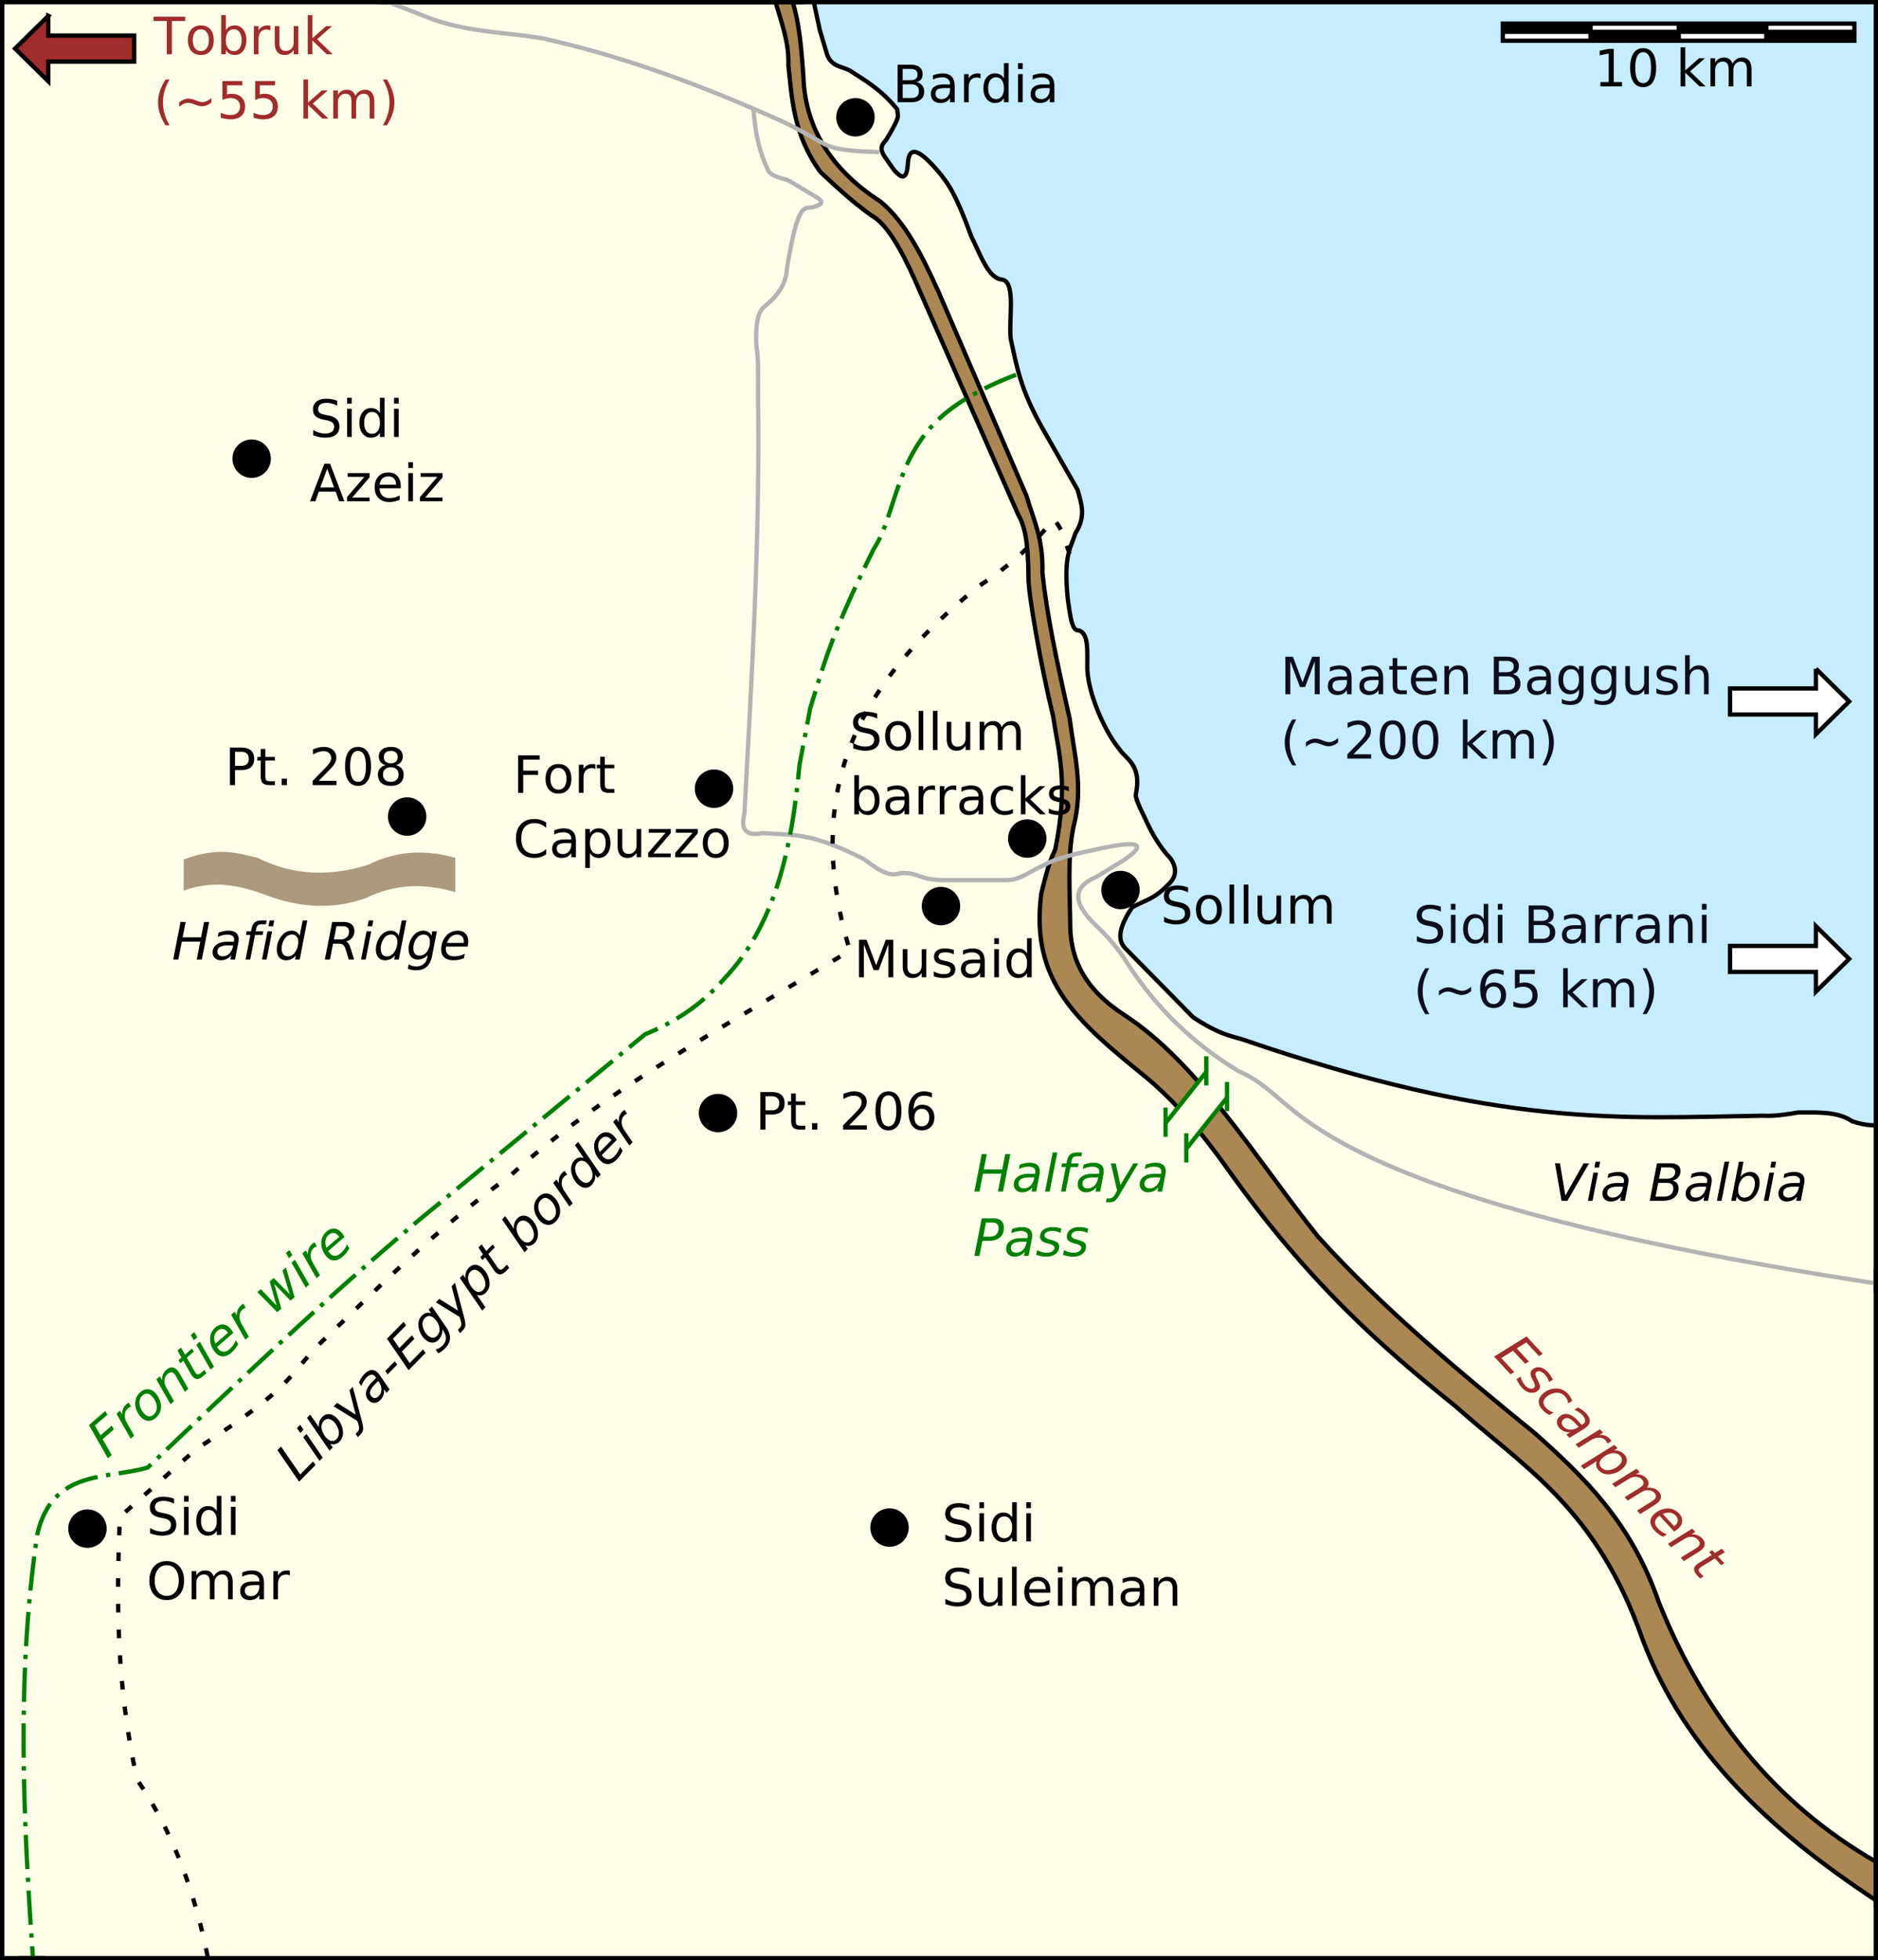 <svg xmlns="http://www.w3.org/2000/svg" width="438" height="457" version="1.0"><rect width="100%" height="100%" fill="#333333" stroke="none"/><g style="display:inline"><path style="opacity:1;fill:#c6ecff;fill-opacity:1;fill-rule:evenodd;stroke:#000;stroke-width:1;stroke-linecap:butt;stroke-linejoin:miter;stroke-miterlimit:4;stroke-dasharray:none;stroke-dashoffset:0;stroke-opacity:1" d="M215.789 401.502h437v456h-437z" transform="translate(-215.289 -401.002)"/></g><g style="display:inline"><path style="fill:#fefee9;fill-opacity:1;fill-rule:evenodd;stroke:#000;stroke-width:1px;stroke-linecap:butt;stroke-linejoin:miter;stroke-opacity:1;display:inline" d="M215.789 401.608v455.894h437V663.368c-2.441-.034-4.044-.488-5.56-.986-3.244-2.253-7.953-2.063-12.564-2.037-4.913.864-6.614.81-8.314.756-33.154.506-60.672 3-121.235-17.765-3.063-.939-5.424-1.174-11.54-5.165l-15.872-16.127c-2.22-2.316-.854-5.778 1.613-9.5 2.709-1.59 5.087-1.857 8.213-5.115 2.164-1.86 2.354-3.968.756-6.3-2.546-2.66-4.437-5.976-6.047-9.574-1.281-2.571-2.304-4.835-2.015-5.544 1.146-5.75-1.248-7.453-3.275-9.575-1.428-1.889-2.71-3.27-5.04-8.315-1.45-3.435-2.733-6.937-3.023-10.836-.108-3.825.526-8.594-2.015-9.323-1.65.243-1.997-3.688-2.52-7.055-1.11-10.645.664-12.055 1.764-15.623 2.582-4.003 1.315-6.98.504-10.079l-8.062-14.11c-5.424-9.477-6.202-15.08-7.559-21.167-.453-4.975 1.275-13.379-2.103-13.758-3.135-.365-4.866-5.624-7.105-10.13-4.31-11.879-6.213-12.935-6.916-14.16-4.21-5.108-7.347-7.536-7.81-3.276-.21 4.933-1.676 3.796-3.275 2.015l-1.764-2.52c-1.936-2.552-1.007-3.37-.05-4.51 3.653-6.04 2.6-5.375 2.57-7.08-3.536-4.462-7.324-6.652-11.086-9.072-1.88-.998-4.26-.87-5.29-3.78l-1.689-5.681-1.392-6.474H215.806v456" transform="translate(-215.289 -401.002)"/></g><g style="display:inline"><path style="fill:#aa8753;fill-opacity:1;fill-rule:evenodd;stroke:#000;stroke-opacity:1" d="M652.781 834.999c-24.076-13.844-40.207-34.664-50.625-60.5-6.397-18.606-17.45-29.144-28.75-39.25-17.701-14.437-35.332-28.953-50.75-46-14.61-18.311-27.782-40.297-45.125-51.625-9.258-5.96-12.337-12.836-12.625-20.125-.05-8.097-.742-16.579.75-23.75 2.433-9.31.119-17.062-.875-25.125-3.145-13.944-5.39-24.628-6.375-34.125.244-7.992-2.145-12.474-3.75-18l-20.5-47.5c-3.765-8.348-7.763-16.268-13.5-21-11.694-7.51-17.636-17.409-18-29.25-.45-6.644-1.06-12.915-2.5-17.25h-4c1.386 4.762 3.19 9.357 3 14.75.842 7.493 1.091 16.141 7.5 24.875 3.686 3.456 7.408 6.893 11.748 10.022 3.629 1.93 6.95 7.754 10.252 15.103l24 54.5c1.56 2.819 2.41 5.77 2.5 15-.046 3.552 2.783 20.03 5.75 32.25 1.285 8.577 3.642 15.467.5 31-.81 1.864-1.48 2.942-3.25 10.25-2.742 20.6 8.531 30.002 24.25 42.75 6.505 5.371 12.829 12.546 19 21.25 18.99 26.765 36.232 41.877 53.25 55.5 16.124 14.377 33.018 23.817 43.75 54.5 9.793 26.016 29.995 44.68 54.375 60.75v-9z" transform="translate(-215.289 -401.002)"/><path d="M420.375 436.472c-5.112-.185-10.21-.378-12.905-1.944-3.18-1.709-5.445-3.188-9.546-5.127-18.572-8.407-37.23-15.274-56.038-19.445-8.544-1.473-16.256-1.281-25.632-4.42l-10.165-3.977m346.924 298.664c-80.079-12.253-118.941-26.055-136.472-40.659-3.949-3.063-7.148-6.627-12.374-8.838-11.317-6.845-19.315-15.198-25.456-24.396-2.651-4.384-5.303-7.203-7.955-9.722-5.655-5.452-5.003-8.984.177-11.137l6.364-3.89c5.528-3.744 3.958-4.74-5.126-2.828-5.327 1.145-10.689 2.285-13.259 3.89-3.06 1.188-5.689 3.673-9.192 3.535h-14.496c-5.508-.003-5.843-1.95-10.01-1.6-3.08 1.164-6.344-1.894-8.551-3.35-12.533-6.405-16.857-5.484-23.512-6.01-4.345.866-5.062-1.236-4.242-4.597 1.647-30.806 3.67-64.048 3.182-97.227.029-4.799.075-9.722-.354-11.313-.332-5.025.214-8.293 1.768-9.546 3.418-2.71 5.185-5.657 5.303-8.84 2.8-17.37 4.454-13.567 6.364-14.495 2.085-.58 2.035-1.306.707-2.121l-5.303-3.182c-.717-.383-1.51-.993-2.121-1.06-2.928-.792-3.787-1.493-4.022-2.166-2.335-4.77-3.053-9.445-3.403-14.098" style="fill:none;stroke:#b3b3b3;stroke-width:1px;stroke-linecap:butt;stroke-linejoin:miter;stroke-opacity:1;display:inline" transform="translate(-215.289 -401.002)"/><path style="fill:none;fill-rule:evenodd;stroke:green;stroke-width:1;stroke-linecap:butt;stroke-linejoin:miter;stroke-miterlimit:4;stroke-dasharray:8,2,1,2;stroke-dashoffset:0;stroke-opacity:1;display:inline" d="M452.25 488.362c-17.055 6.584-21.63 13.417-25 20-3.92 8.372-4.736 15.398-8.25 20.75-10.544 21.244-11.82 27.813-14.75 37l-2.5 13.25c-1.742 19.584-5.824 37.451-17.5 49.75-5.783 6.635-12.054 10.344-18.5 13L313.032 685.4c-22.482 18.905-43.407 38.809-63.282 57.713-9.743 2.847-22.16.348-25.75 15.5-4.906 33.084-3.315 66.167-1 99.25" transform="translate(-215.289 -401.002)"/><path style="fill:none;fill-rule:evenodd;stroke:#000;stroke-width:1;stroke-linecap:butt;stroke-linejoin:miter;stroke-miterlimit:4;stroke-dasharray:2,4;stroke-dashoffset:0;stroke-opacity:1;display:inline" d="M464.75 530.112c-1.068-2.879-1.756-6.201-3.75-8-5.363 6.635-11.39 11.609-17.75 15.75-24.845 20.253-41.939 44.658-29.75 84.75-31.774 19.234-58.2 33.346-79.25 52.5-18.546 13.475-30.754 26.157-44.25 39-7.876 7.955-5.895 9.88-29 24.75l-17.75 15.75c-.853 19.931-.81 39.255 4 61.25 8.37 12.16 13.712 26.591 16.75 42.75" transform="translate(-215.289 -401.002)"/><path style="fill:#fefee9;fill-opacity:1;fill-rule:evenodd;stroke:#fefee9;stroke-width:1px;stroke-linecap:butt;stroke-linejoin:miter;stroke-opacity:1" d="m495.616 652.272-6.055 7.756 5.215 4.994 5.922-7.314-5.082-5.436z" transform="translate(-215.289 -401.002)"/><path style="fill:none;fill-rule:evenodd;stroke:green;stroke-width:1px;stroke-linecap:butt;stroke-linejoin:miter;stroke-opacity:1" d="M496.625 647.237v6.813m-9.5 5.156v6.812m.125-3.343 9.437-11.875m4.782 2.422v6.812m-9.5 5.156v6.813m.125-3.344 9.437-11.875" transform="translate(-215.289 -401.002)"/><path style="opacity:1;fill:#ac9a7c;fill-opacity:1;fill-rule:evenodd;stroke:none;stroke-width:1px;stroke-linecap:butt;stroke-linejoin:miter;stroke-opacity:1" d="M321.5 600.987v8c-8.23-2.45-14.973-1.498-20.875 1.375-7.077 2.557-14.34 2.317-21.75-.125-6.245-2.333-12.548-4.512-20.75-1.625v-7.25c8.509-3.113 12.578-1.418 17.25-.375 8.766 4.368 17.317 4.244 25.75 1.625 6.974-3.46 13.734-3.488 20.375-1.625z" transform="translate(-215.289 -401.002)"/><path style="fill:none;fill-rule:evenodd;stroke:#000;stroke-width:1px;stroke-linecap:butt;stroke-linejoin:miter;stroke-opacity:1" d="M652.788 832.01v13.921M303.702 401.5h98.995M219.579 857.503h6.297M652.785 696.8v5.656" transform="translate(-215.289 -401.002)"/></g><g style="display:inline"><path style="opacity:1;fill:#000;fill-opacity:1;fill-rule:evenodd;stroke:#000;stroke-width:1;stroke-linecap:butt;stroke-linejoin:miter;stroke-miterlimit:4;stroke-dasharray:none;stroke-dashoffset:0;stroke-opacity:1" d="M418.784 428.34a3.977 3.977 0 1 1-7.955 0 3.977 3.977 0 1 1 7.955 0z" transform="translate(-215.289 -401.002)"/><path style="opacity:1;fill:#000;fill-opacity:1;fill-rule:evenodd;stroke:#000;stroke-width:1;stroke-linecap:butt;stroke-linejoin:miter;stroke-miterlimit:4;stroke-dasharray:none;stroke-dashoffset:0;stroke-opacity:1;display:inline" d="M418.784 428.34a3.977 3.977 0 1 1-7.955 0 3.977 3.977 0 1 1 7.955 0z" transform="translate(-356.113 -321.41)"/><path style="opacity:1;fill:#000;fill-opacity:1;fill-rule:evenodd;stroke:#000;stroke-width:1;stroke-linecap:butt;stroke-linejoin:miter;stroke-miterlimit:4;stroke-dasharray:none;stroke-dashoffset:0;stroke-opacity:1;display:inline" d="M418.784 428.34a3.977 3.977 0 1 1-7.955 0 3.977 3.977 0 1 1 7.955 0z" transform="translate(-319.846 -237.98)"/><path style="opacity:1;fill:#000;fill-opacity:1;fill-rule:evenodd;stroke:#000;stroke-width:1;stroke-linecap:butt;stroke-linejoin:miter;stroke-miterlimit:4;stroke-dasharray:none;stroke-dashoffset:0;stroke-opacity:1;display:inline" d="M418.784 428.34a3.977 3.977 0 1 1-7.955 0 3.977 3.977 0 1 1 7.955 0z" transform="translate(-247.346 -168.855)"/><path style="opacity:1;fill:#000;fill-opacity:1;fill-rule:evenodd;stroke:#000;stroke-width:1;stroke-linecap:butt;stroke-linejoin:miter;stroke-miterlimit:4;stroke-dasharray:none;stroke-dashoffset:0;stroke-opacity:1;display:inline" d="M418.784 428.34a3.977 3.977 0 1 1-7.955 0 3.977 3.977 0 1 1 7.955 0z" transform="translate(-394.408 -71.98)"/><path style="opacity:1;fill:#000;fill-opacity:1;fill-rule:evenodd;stroke:#000;stroke-width:1;stroke-linecap:butt;stroke-linejoin:miter;stroke-miterlimit:4;stroke-dasharray:none;stroke-dashoffset:0;stroke-opacity:1;display:inline" d="M418.784 428.34a3.977 3.977 0 1 1-7.955 0 3.977 3.977 0 1 1 7.955 0z" transform="translate(-207.346 -72.23)"/><path style="opacity:1;fill:#000;fill-opacity:1;fill-rule:evenodd;stroke:#000;stroke-width:1;stroke-linecap:butt;stroke-linejoin:miter;stroke-miterlimit:4;stroke-dasharray:none;stroke-dashoffset:0;stroke-opacity:1;display:inline" d="M418.784 428.34a3.977 3.977 0 1 1-7.955 0 3.977 3.977 0 1 1 7.955 0z" transform="translate(-195.346 -217.105)"/><path style="opacity:1;fill:#000;fill-opacity:1;fill-rule:evenodd;stroke:#000;stroke-width:1;stroke-linecap:butt;stroke-linejoin:miter;stroke-miterlimit:4;stroke-dasharray:none;stroke-dashoffset:0;stroke-opacity:1;display:inline" d="M418.784 428.34a3.977 3.977 0 1 1-7.955 0 3.977 3.977 0 1 1 7.955 0z" transform="translate(-248.283 -244.48)"/><path style="opacity:1;fill:#000;fill-opacity:1;fill-rule:evenodd;stroke:#000;stroke-width:1;stroke-linecap:butt;stroke-linejoin:miter;stroke-miterlimit:4;stroke-dasharray:none;stroke-dashoffset:0;stroke-opacity:1;display:inline" d="M418.784 428.34a3.977 3.977 0 1 1-7.955 0 3.977 3.977 0 1 1 7.955 0z" transform="translate(-175.22 -232.855)"/><path style="opacity:1;fill:#000;fill-opacity:1;fill-rule:evenodd;stroke:#000;stroke-width:1;stroke-linecap:butt;stroke-linejoin:miter;stroke-miterlimit:4;stroke-dasharray:none;stroke-dashoffset:0;stroke-opacity:1;display:inline" d="M418.784 428.34a3.977 3.977 0 1 1-7.955 0 3.977 3.977 0 1 1 7.955 0z" transform="translate(-153.47 -220.855)"/><path style="font-size:40px;font-style:normal;font-weight:400;line-height:125%;fill:#000;fill-opacity:1;stroke:none;stroke-width:1px;stroke-linecap:butt;stroke-linejoin:miter;stroke-opacity:1;font-family:Bitstream Vera Sans" d="M293.922 494.401v1.155a7.302 7.302 0 0 0-1.272-.48 4.506 4.506 0 0 0-1.154-.16c-.644 0-1.142.126-1.491.376-.35.25-.525.605-.525 1.066 0 .387.117.679.35.876.232.198.672.357 1.32.478l.715.146c.883.168 1.534.464 1.954.888.42.424.63.991.63 1.702 0 .848-.284 1.49-.852 1.928-.569.437-1.402.656-2.5.656-.413 0-.854-.047-1.32-.14a9.833 9.833 0 0 1-1.45-.417v-1.218c.48.27.95.472 1.411.61.461.136.914.204 1.36.204.675 0 1.197-.133 1.564-.398.367-.266.55-.645.55-1.137 0-.43-.13-.766-.395-1.008-.263-.242-.696-.424-1.297-.545l-.721-.14c-.883-.176-1.522-.452-1.916-.827-.395-.375-.592-.896-.592-1.564 0-.773.272-1.383.817-1.828.545-.445 1.296-.668 2.253-.668.41 0 .828.037 1.254.111.426.074.862.186 1.307.334zm2.326 1.899h1.078v6.562h-1.078V496.3zm0-2.555h1.078v1.365h-1.078v-1.365zm7.647 3.55v-3.55h1.078v9.117h-1.078v-.984c-.227.39-.513.68-.859.87-.346.19-.76.284-1.245.284-.793 0-1.438-.316-1.937-.95-.498-.632-.747-1.464-.747-2.495 0-1.031.25-1.863.747-2.496.499-.633 1.144-.95 1.937-.95.484 0 .9.095 1.245.285.346.19.632.48.859.87zm-3.674 2.292c0 .793.163 1.415.489 1.866.326.451.774.677 1.345.677.57 0 1.02-.226 1.347-.677.328-.451.493-1.073.493-1.866 0-.793-.165-1.415-.493-1.866-.328-.452-.777-.677-1.347-.677s-1.019.225-1.345.677c-.326.45-.49 1.073-.49 1.866zm6.972-3.287h1.078v6.562h-1.078V496.3zm0-2.555h1.078v1.365h-1.078v-1.365zm-15.591 16.535-1.606 4.354h3.217l-1.611-4.354zm-.668-1.166h1.341l3.334 8.748h-1.23l-.797-2.244h-3.943l-.797 2.244h-1.248l3.34-8.748zm5.431 2.186h5.121v.984l-4.054 4.717h4.054v.861h-5.267v-.984l4.054-4.717h-3.908v-.861zm12.387 3.011v.528h-4.957c.047.742.27 1.307.67 1.696.401.389.959.583 1.674.583.414 0 .815-.05 1.204-.152a5.357 5.357 0 0 0 1.157-.457v1.02c-.387.163-.783.288-1.19.374a5.957 5.957 0 0 1-1.236.13c-1.047 0-1.876-.306-2.487-.915-.611-.61-.917-1.434-.917-2.473 0-1.074.29-1.926.87-2.557.58-.631 1.362-.947 2.347-.947.883 0 1.58.285 2.094.853.514.568.771 1.34.771 2.317zm-1.078-.316c-.008-.59-.173-1.06-.495-1.412-.323-.352-.75-.527-1.28-.527-.602 0-1.084.17-1.445.51-.361.34-.57.818-.624 1.435l3.844-.006zm2.847-2.695h1.079v6.562h-1.079V511.3zm0-2.555h1.079v1.365h-1.079v-1.365zm2.86 2.555h5.121v.984l-4.055 4.717h4.055v.861h-5.268v-.984l4.055-4.717h-3.908v-.861z" transform="translate(-215.289 -401.002)"/><path style="font-size:40px;font-style:normal;font-weight:400;line-height:125%;fill:#000;fill-opacity:1;stroke:none;stroke-width:1px;stroke-linecap:butt;stroke-linejoin:miter;stroke-opacity:1;display:inline;font-family:Bitstream Vera Sans" d="M419.874 567.375v1.154a7.3 7.3 0 0 0-1.271-.48 4.506 4.506 0 0 0-1.155-.159c-.644 0-1.141.126-1.491.375-.35.25-.524.606-.524 1.067 0 .387.116.679.348.876.233.197.673.356 1.322.477l.714.147c.883.168 1.535.464 1.954.888.42.423.63.99.63 1.702 0 .847-.284 1.49-.852 1.927-.569.438-1.402.657-2.5.657-.413 0-.854-.047-1.32-.14a9.834 9.834 0 0 1-1.45-.417v-1.219c.48.27.95.473 1.411.61.461.136.914.205 1.36.205.676 0 1.197-.133 1.564-.399.367-.265.551-.644.551-1.136 0-.43-.132-.766-.395-1.008-.264-.242-.697-.424-1.298-.545l-.721-.14c-.883-.176-1.522-.452-1.916-.827-.395-.375-.592-.896-.592-1.564 0-.774.273-1.383.818-1.828.544-.446 1.295-.668 2.252-.668.41 0 .829.037 1.254.11.426.075.862.186 1.307.335zm4.87 2.654c-.579 0-1.036.226-1.372.677-.336.451-.504 1.07-.504 1.854 0 .786.167 1.404.501 1.855.334.451.792.677 1.374.677.574 0 1.03-.227 1.365-.68.336-.453.504-1.07.504-1.852 0-.777-.168-1.393-.504-1.848-.336-.455-.79-.683-1.365-.683zm0-.914c.937 0 1.673.305 2.208.914.535.61.803 1.453.803 2.531 0 1.075-.268 1.917-.803 2.529-.535.611-1.271.917-2.209.917-.941 0-1.679-.306-2.212-.917-.533-.612-.8-1.454-.8-2.529 0-1.078.267-1.921.8-2.53.533-.61 1.27-.915 2.212-.915zm4.792-2.396h1.078v9.117h-1.078v-9.117zm3.328 0h1.078v9.117h-1.078v-9.117zm3.217 6.527v-3.973h1.078v3.932c0 .621.121 1.087.363 1.397.243.311.606.466 1.09.466.582 0 1.042-.185 1.38-.556.338-.371.507-.877.507-1.518v-3.72h1.078v6.562H440.5v-1.008c-.262.398-.565.694-.911.888-.346.193-.747.29-1.204.29-.754 0-1.326-.235-1.717-.703-.39-.47-.586-1.155-.586-2.057zm12.838-2.713c.27-.484.592-.842.967-1.072.375-.23.816-.346 1.324-.346.684 0 1.21.24 1.582.718.371.478.557 1.16.557 2.042v3.96h-1.084v-3.925c0-.629-.112-1.096-.334-1.4-.223-.305-.563-.457-1.02-.457-.558 0-1 .185-1.324.556-.324.371-.486.877-.486 1.518v3.709h-1.084v-3.926c0-.633-.112-1.1-.334-1.403-.223-.303-.567-.454-1.032-.454-.55 0-.988.186-1.312.56-.324.372-.486.877-.486 1.514v3.709h-1.084v-6.563h1.084v1.02c.246-.402.54-.7.884-.89.344-.192.752-.288 1.225-.288.476 0 .882.121 1.216.363.334.243.58.594.74 1.055zm-29.625 17.027c0-.793-.163-1.415-.49-1.866-.325-.45-.774-.677-1.344-.677-.57 0-1.019.226-1.345.677-.326.451-.489 1.073-.489 1.866 0 .793.163 1.415.49 1.867.325.45.774.676 1.344.676.57 0 1.019-.225 1.345-.676.326-.452.489-1.074.489-1.867zm-3.668-2.29c.227-.391.513-.681.858-.87.346-.19.76-.285 1.24-.285.797 0 1.444.317 1.942.95.498.632.747 1.464.747 2.495 0 1.032-.249 1.864-.747 2.497-.498.632-1.145.949-1.942.949-.48 0-.894-.095-1.24-.284-.345-.19-.631-.48-.858-.87v.984h-1.084v-9.117h1.084v3.55zm9.557 2.267c-.871 0-1.475.1-1.81.299-.337.199-.505.539-.505 1.02 0 .382.126.686.378.91.252.225.595.337 1.028.337.598 0 1.078-.212 1.439-.635.361-.424.542-.988.542-1.69v-.241h-1.072zm2.15-.445v3.744h-1.078v-.996c-.246.398-.553.692-.92.882-.367.189-.816.284-1.348.284-.672 0-1.206-.189-1.602-.566-.397-.377-.595-.882-.595-1.514 0-.739.247-1.295.741-1.67s1.232-.563 2.212-.563h1.512v-.105c0-.496-.163-.88-.49-1.152-.326-.271-.784-.407-1.373-.407a4.344 4.344 0 0 0-2.121.54v-.997a7.232 7.232 0 0 1 1.148-.343 5.386 5.386 0 0 1 1.084-.114c.95 0 1.658.246 2.127.738.469.493.703 1.239.703 2.239zm6.03-1.81a1.428 1.428 0 0 0-.396-.156c-.143-.033-.3-.05-.472-.05-.61 0-1.077.198-1.403.595-.326.396-.49.966-.49 1.708v3.457h-1.083v-6.563h1.084v1.02a2.21 2.21 0 0 1 .884-.888c.364-.193.805-.29 1.325-.29.074 0 .156.005.246.015.09.01.19.024.298.044l.006 1.107zm4.945 0a1.428 1.428 0 0 0-.396-.156c-.142-.033-.3-.05-.472-.05-.609 0-1.077.198-1.403.595-.326.396-.49.966-.49 1.708v3.457h-1.083v-6.563h1.084v1.02a2.21 2.21 0 0 1 .885-.888c.363-.193.804-.29 1.324-.29.074 0 .156.005.246.015.09.01.19.024.299.044l.006 1.107zm4.125 2.255c-.871 0-1.475.1-1.81.299-.337.199-.505.539-.505 1.02 0 .382.126.686.378.91.252.225.595.337 1.028.337.598 0 1.078-.212 1.439-.635.361-.424.542-.988.542-1.69v-.241h-1.072zm2.15-.445v3.744h-1.078v-.996c-.246.398-.553.692-.92.882-.367.189-.816.284-1.348.284-.672 0-1.206-.189-1.602-.566-.397-.377-.595-.882-.595-1.514 0-.739.247-1.295.741-1.67s1.232-.563 2.212-.563h1.512v-.105c0-.496-.163-.88-.49-1.152-.326-.271-.784-.407-1.373-.407a4.344 4.344 0 0 0-2.121.54v-.997a7.232 7.232 0 0 1 1.148-.343 5.386 5.386 0 0 1 1.084-.114c.95 0 1.658.246 2.127.738.469.493.703 1.239.703 2.239zm6.95-2.567v1.008a4.196 4.196 0 0 0-.918-.378 3.501 3.501 0 0 0-.928-.126c-.7 0-1.243.222-1.63.665-.386.444-.58 1.066-.58 1.866 0 .801.194 1.423.58 1.867.387.443.93.665 1.63.665a3.5 3.5 0 0 0 .928-.126c.307-.084.613-.21.917-.378v.996c-.3.14-.612.246-.934.316-.323.07-.665.106-1.029.106-.988 0-1.773-.31-2.355-.932-.582-.621-.873-1.459-.873-2.514 0-1.07.294-1.912.882-2.525.588-.613 1.393-.92 2.417-.92.332 0 .656.034.972.103.317.068.623.17.92.307zm1.845-2.806h1.084v5.384l3.217-2.83h1.377l-3.48 3.07 3.626 3.493h-1.406l-3.334-3.205v3.205h-1.084v-9.117zm11.185 2.748v1.02a4.211 4.211 0 0 0-1.968-.47c-.535 0-.937.082-1.204.247-.268.164-.402.41-.402.738 0 .25.096.446.287.589.192.142.577.278 1.155.407l.369.082c.765.164 1.31.395 1.632.694.322.3.483.716.483 1.251 0 .61-.241 1.092-.724 1.448-.482.355-1.145.533-1.989.533a6.22 6.22 0 0 1-1.098-.103 9.18 9.18 0 0 1-1.205-.307v-1.114c.399.207.791.363 1.178.466.387.104.77.155 1.149.155.507 0 .898-.087 1.171-.26a.824.824 0 0 0 .41-.736c0-.293-.098-.517-.295-.674-.198-.156-.63-.306-1.298-.45l-.375-.089c-.668-.14-1.15-.356-1.447-.647-.297-.291-.446-.69-.446-1.198 0-.617.219-1.094.657-1.43.437-.336 1.058-.504 1.863-.504.398 0 .773.03 1.125.088.351.059.676.146.972.264zM336.13 577.088h5.027v.996h-3.844v2.578h3.47v.996h-3.47v4.178h-1.183v-8.748zm9.41 2.941c-.578 0-1.035.226-1.371.677-.336.451-.504 1.07-.504 1.854 0 .786.167 1.404.501 1.855.334.451.792.677 1.374.677.574 0 1.03-.227 1.365-.68.336-.453.504-1.07.504-1.852 0-.777-.168-1.393-.504-1.848-.336-.455-.79-.683-1.365-.683zm0-.914c.938 0 1.674.305 2.209.914.535.61.803 1.453.803 2.531 0 1.075-.268 1.917-.803 2.529-.535.611-1.271.917-2.209.917-.941 0-1.679-.306-2.212-.917-.533-.612-.8-1.454-.8-2.529 0-1.078.267-1.921.8-2.53.533-.61 1.27-.915 2.212-.915zm8.596 1.166a1.428 1.428 0 0 0-.396-.155c-.142-.033-.3-.05-.471-.05-.61 0-1.078.198-1.404.595-.326.396-.489.966-.489 1.708v3.457h-1.084v-6.563h1.084v1.02a2.21 2.21 0 0 1 .885-.888c.363-.193.804-.29 1.324-.29.074 0 .156.005.246.015.09.01.19.024.299.044l.006 1.107zm2.209-2.871v1.863h2.22v.838h-2.22v3.563c0 .535.073.879.22 1.031.146.152.444.228.893.228h1.107v.903h-1.107c-.832 0-1.406-.155-1.723-.466-.316-.31-.474-.876-.474-1.696v-3.563h-.791v-.838h.79v-1.863h1.085zm-13.664 15.352v1.248a4.187 4.187 0 0 0-1.275-.832 3.78 3.78 0 0 0-1.438-.276c-1 0-1.766.306-2.297.917-.531.612-.797 1.495-.797 2.652 0 1.152.266 2.034.797 2.645.531.611 1.297.917 2.297.917a3.78 3.78 0 0 0 1.438-.275c.451-.184.876-.461 1.275-.832v1.236a4.83 4.83 0 0 1-2.784.844c-1.324 0-2.367-.406-3.128-1.216-.762-.81-1.143-1.917-1.143-3.32 0-1.406.38-2.514 1.143-3.325.761-.81 1.804-1.215 3.128-1.215.524 0 1.017.069 1.48.208.463.138.897.346 1.304.624zm4.775 4.775c-.871 0-1.475.1-1.81.299-.336.199-.504.539-.504 1.02 0 .382.126.686.378.91.251.225.594.337 1.028.337.598 0 1.077-.212 1.438-.635.362-.424.542-.988.542-1.69v-.241h-1.072zm2.15-.445v3.744h-1.078v-.996c-.246.398-.552.692-.92.882-.367.189-.816.284-1.347.284-.672 0-1.206-.189-1.603-.566-.396-.377-.595-.882-.595-1.514 0-.739.248-1.295.742-1.67s1.231-.563 2.212-.563h1.511v-.105c0-.496-.163-.88-.489-1.152-.326-.271-.784-.407-1.374-.407a4.344 4.344 0 0 0-2.121.54v-.997a7.232 7.232 0 0 1 1.148-.343 5.386 5.386 0 0 1 1.084-.114c.95 0 1.659.246 2.127.738.47.493.703 1.239.703 2.239zm3.27 2.76v3.48h-1.084v-9.059h1.084v.996c.227-.39.513-.68.858-.87.346-.19.76-.284 1.24-.284.797 0 1.444.317 1.942.95.498.632.747 1.464.747 2.495 0 1.032-.249 1.864-.747 2.497-.498.632-1.145.949-1.942.949-.48 0-.894-.095-1.24-.284-.345-.19-.631-.48-.858-.87zm3.668-2.292c0-.793-.163-1.415-.49-1.866-.325-.45-.774-.677-1.344-.677-.57 0-1.019.226-1.345.677-.326.451-.489 1.073-.489 1.866 0 .793.163 1.415.49 1.867.325.45.774.676 1.344.676.57 0 1.019-.225 1.345-.676.326-.452.489-1.074.489-1.867zm2.795.686v-3.973h1.078v3.932c0 .621.121 1.087.363 1.397.242.311.606.466 1.09.466.582 0 1.042-.185 1.38-.556.338-.371.507-.877.507-1.518v-3.72h1.078v6.562h-1.078v-1.008c-.262.398-.566.694-.911.888-.346.193-.747.29-1.204.29-.754 0-1.327-.235-1.717-.703-.39-.47-.586-1.155-.586-2.057zm7.26-3.973h5.12v.985l-4.054 4.716h4.055v.862h-5.268v-.985l4.055-4.716h-3.908v-.862zm6.304 0h5.121v.985l-4.054 4.716h4.054v.862h-5.267v-.985l4.055-4.716h-3.909v-.862zm9.317.756c-.578 0-1.035.226-1.371.677-.336.451-.504 1.07-.504 1.854 0 .786.167 1.404.5 1.855.335.451.793.677 1.375.677.574 0 1.029-.227 1.365-.68.336-.453.504-1.07.504-1.852 0-.777-.168-1.393-.504-1.848-.336-.455-.791-.683-1.365-.683zm0-.914c.937 0 1.674.305 2.209.914.535.61.802 1.453.802 2.531 0 1.075-.267 1.917-.802 2.529-.535.611-1.272.917-2.21.917-.94 0-1.678-.306-2.211-.917-.533-.612-.8-1.454-.8-2.529 0-1.078.267-1.921.8-2.53.533-.61 1.27-.915 2.212-.915zM255.874 750.375v1.154a7.3 7.3 0 0 0-1.271-.48 4.506 4.506 0 0 0-1.155-.159c-.644 0-1.141.126-1.491.375-.35.25-.524.606-.524 1.067 0 .387.116.679.348.876.233.197.673.356 1.322.477l.714.147c.883.168 1.535.464 1.954.888.42.423.63.99.63 1.702 0 .847-.284 1.49-.852 1.927-.569.438-1.402.657-2.5.657-.413 0-.854-.047-1.32-.14a9.834 9.834 0 0 1-1.45-.417v-1.219c.48.27.95.473 1.411.61.461.136.914.205 1.36.205.676 0 1.197-.133 1.564-.399.367-.265.551-.644.551-1.136 0-.43-.132-.766-.395-1.008-.264-.242-.697-.424-1.298-.545l-.721-.14c-.883-.176-1.522-.452-1.916-.827-.395-.375-.592-.896-.592-1.564 0-.774.273-1.383.818-1.828.544-.446 1.295-.668 2.252-.668.41 0 .829.037 1.254.11.426.075.862.186 1.307.335zm2.326 1.898h1.078v6.563H258.2v-6.563zm0-2.554h1.078v1.365H258.2v-1.365zm7.647 3.55v-3.55h1.078v9.117h-1.078v-.985c-.227.391-.513.681-.859.87-.345.19-.76.285-1.245.285-.793 0-1.438-.317-1.936-.95-.498-.632-.747-1.464-.747-2.496 0-1.03.249-1.863.747-2.496.498-.632 1.143-.949 1.936-.949.485 0 .9.095 1.245.284.346.19.632.48.859.87zm-3.674 2.291c0 .793.163 1.415.49 1.867.325.45.774.676 1.344.676.57 0 1.02-.225 1.347-.676.329-.452.493-1.074.493-1.867 0-.793-.164-1.415-.493-1.866-.328-.45-.777-.677-1.347-.677s-1.019.226-1.345.677c-.326.451-.49 1.073-.49 1.866zm6.973-3.287h1.078v6.563h-1.078v-6.563zm0-2.554h1.078v1.365h-1.078v-1.365zM254.18 765.89c-.86 0-1.542.32-2.048.961s-.759 1.514-.759 2.62c0 1.101.253 1.972.759 2.613.506.64 1.188.96 2.048.96.859 0 1.54-.32 2.042-.96.502-.64.753-1.512.753-2.613 0-1.106-.251-1.979-.753-2.62-.502-.64-1.183-.96-2.042-.96zm0-.96c1.226 0 2.207.41 2.941 1.233.734.822 1.102 1.925 1.102 3.308 0 1.378-.368 2.48-1.102 3.301-.734.823-1.715 1.234-2.941 1.234-1.23 0-2.214-.41-2.95-1.23-.737-.821-1.105-1.923-1.105-3.305 0-1.383.368-2.486 1.104-3.308.737-.822 1.72-1.233 2.95-1.233zm10.957 3.603c.27-.484.591-.842.966-1.072.375-.23.817-.346 1.325-.346.683 0 1.21.24 1.582.718.37.478.556 1.16.556 2.042v3.96h-1.084v-3.925c0-.629-.11-1.096-.334-1.4-.222-.305-.562-.457-1.02-.457-.558 0-1 .185-1.323.556-.325.371-.487.877-.487 1.518v3.709h-1.084v-3.926c0-.633-.111-1.1-.334-1.403-.222-.303-.566-.454-1.03-.454-.552 0-.99.186-1.313.56-.325.372-.487.877-.487 1.514v3.709h-1.084v-6.563h1.084v1.02c.246-.402.541-.7.885-.89.344-.192.752-.288 1.225-.288.476 0 .881.121 1.215.363.334.243.582.594.742 1.055zm9.568 2.004c-.871 0-1.475.1-1.81.299-.336.199-.504.539-.504 1.02 0 .382.126.686.378.91.251.225.594.337 1.028.337.598 0 1.077-.212 1.438-.635.362-.424.542-.988.542-1.69v-.241h-1.072zm2.15-.445v3.744h-1.078v-.996c-.246.398-.552.692-.92.882-.367.189-.816.284-1.347.284-.672 0-1.206-.189-1.603-.566-.396-.377-.595-.882-.595-1.514 0-.739.248-1.295.742-1.67s1.231-.563 2.212-.563h1.511v-.105c0-.496-.163-.88-.489-1.152-.326-.271-.784-.407-1.374-.407a4.344 4.344 0 0 0-2.121.54v-.997a7.232 7.232 0 0 1 1.148-.343 5.386 5.386 0 0 1 1.084-.114c.95 0 1.659.246 2.127.738.47.493.703 1.239.703 2.239zm6.03-1.81a1.428 1.428 0 0 0-.396-.156c-.142-.033-.3-.05-.471-.05-.61 0-1.078.198-1.404.595-.326.396-.489.966-.489 1.708v3.457h-1.084v-6.563h1.084v1.02a2.21 2.21 0 0 1 .885-.888c.363-.193.804-.29 1.324-.29.074 0 .156.005.246.015.09.01.19.024.299.044l.006 1.107zM441.374 751.875v1.154a7.3 7.3 0 0 0-1.271-.48 4.506 4.506 0 0 0-1.155-.159c-.644 0-1.141.126-1.491.375-.35.25-.524.606-.524 1.067 0 .387.116.679.348.876.233.197.673.356 1.322.477l.714.147c.883.168 1.535.464 1.954.888.42.423.63.99.63 1.702 0 .847-.284 1.49-.852 1.927-.569.438-1.402.657-2.5.657-.413 0-.854-.047-1.32-.14a9.834 9.834 0 0 1-1.45-.417v-1.219c.48.27.95.473 1.411.61.461.136.914.205 1.36.205.676 0 1.197-.133 1.564-.399.367-.265.551-.644.551-1.136 0-.43-.132-.766-.395-1.008-.264-.242-.697-.424-1.298-.545l-.721-.14c-.883-.176-1.522-.452-1.916-.827-.395-.375-.592-.896-.592-1.564 0-.774.273-1.383.818-1.828.544-.446 1.295-.668 2.252-.668.41 0 .829.037 1.254.11.426.075.862.186 1.307.335zm2.326 1.898h1.078v6.563H443.7v-6.563zm0-2.554h1.078v1.365H443.7v-1.365zm7.647 3.55v-3.55h1.078v9.117h-1.078v-.985c-.227.391-.513.681-.859.87-.345.19-.76.285-1.245.285-.793 0-1.438-.317-1.936-.95-.498-.632-.747-1.464-.747-2.496 0-1.03.249-1.863.747-2.496.498-.632 1.143-.949 1.936-.949.485 0 .9.095 1.245.284.346.19.632.48.859.87zm-3.674 2.291c0 .793.163 1.415.49 1.867.325.45.774.676 1.344.676.57 0 1.02-.225 1.347-.676.329-.452.493-1.074.493-1.867 0-.793-.164-1.415-.493-1.866-.328-.45-.777-.677-1.347-.677s-1.019.226-1.345.677c-.326.451-.49 1.073-.49 1.866zm6.973-3.287h1.078v6.563h-1.078v-6.563zm0-2.554h1.078v1.365h-1.078v-1.365zm-13.272 15.656v1.154a7.3 7.3 0 0 0-1.271-.48 4.506 4.506 0 0 0-1.155-.159c-.644 0-1.141.126-1.491.375-.35.25-.524.606-.524 1.067 0 .387.116.679.348.876.233.197.673.356 1.322.477l.714.147c.883.168 1.535.464 1.954.888.42.423.63.99.63 1.702 0 .847-.284 1.49-.852 1.927-.569.438-1.402.657-2.5.657-.413 0-.854-.047-1.32-.14a9.834 9.834 0 0 1-1.45-.417v-1.219c.48.27.95.473 1.411.61.461.136.914.205 1.36.205.676 0 1.197-.133 1.564-.399.367-.265.551-.644.551-1.136 0-.43-.132-.766-.395-1.008-.264-.242-.697-.424-1.298-.545l-.721-.14c-.883-.176-1.522-.452-1.916-.827-.395-.375-.592-.896-.592-1.564 0-.774.273-1.383.818-1.828.544-.446 1.295-.668 2.252-.668.41 0 .829.037 1.254.11.426.075.862.186 1.307.335zm2.215 5.871v-3.973h1.078v3.932c0 .621.121 1.087.363 1.397.242.311.606.466 1.09.466.582 0 1.042-.185 1.38-.556.338-.371.507-.877.507-1.518v-3.72h1.078v6.562h-1.078v-1.008c-.262.398-.566.694-.911.888-.346.193-.747.29-1.204.29-.754 0-1.327-.235-1.717-.703-.39-.47-.586-1.155-.586-2.057zm7.728-6.527h1.079v9.117h-1.079v-9.117zm8.942 5.566v.527h-4.957c.047.743.27 1.308.67 1.697.401.388.959.583 1.674.583.414 0 .815-.051 1.204-.153a5.357 5.357 0 0 0 1.157-.457v1.02c-.387.164-.783.289-1.19.375a5.957 5.957 0 0 1-1.236.129c-1.047 0-1.876-.305-2.487-.914-.612-.61-.917-1.434-.917-2.473 0-1.074.29-1.927.87-2.558.58-.63 1.362-.946 2.347-.946.882 0 1.58.284 2.094.853.514.568.77 1.34.77 2.317zm-1.078-.316c-.008-.59-.173-1.06-.495-1.412-.323-.352-.75-.528-1.28-.528-.602 0-1.084.17-1.445.51-.361.34-.57.818-.624 1.435l3.844-.005zm2.847-2.696h1.078v6.563h-1.078v-6.563zm0-2.554h1.078v1.365h-1.078v-1.365zm8.438 3.814c.27-.484.592-.842.967-1.072.375-.23.816-.346 1.324-.346.683 0 1.21.24 1.582.718.37.478.557 1.16.557 2.042v3.96h-1.084v-3.925c0-.629-.112-1.096-.334-1.4-.223-.305-.563-.457-1.02-.457-.559 0-1 .185-1.324.556-.324.371-.487.877-.487 1.518v3.709h-1.084v-3.926c0-.633-.11-1.1-.334-1.403-.222-.303-.566-.454-1.03-.454-.552 0-.989.186-1.313.56-.324.372-.487.877-.487 1.514v3.709h-1.084v-6.563h1.084v1.02c.247-.402.541-.7.885-.89.344-.192.752-.288 1.225-.288.476 0 .882.121 1.216.363.334.243.58.594.74 1.055zm9.568 2.004c-.87 0-1.474.1-1.81.299-.336.199-.504.539-.504 1.02 0 .382.126.686.378.91.252.225.594.337 1.028.337.598 0 1.077-.212 1.438-.635.362-.424.542-.988.542-1.69v-.241h-1.072zm2.15-.445v3.744h-1.078v-.996c-.246.398-.552.692-.92.882-.367.189-.816.284-1.347.284-.672 0-1.206-.189-1.603-.566-.396-.377-.594-.882-.594-1.514 0-.739.247-1.295.74-1.67.495-.375 1.232-.563 2.213-.563h1.511v-.105c0-.496-.163-.88-.489-1.152-.326-.271-.784-.407-1.374-.407a4.344 4.344 0 0 0-2.121.54v-.997a7.232 7.232 0 0 1 1.149-.343 5.386 5.386 0 0 1 1.083-.114c.95 0 1.659.246 2.127.738.47.493.704 1.239.704 2.239zm7.682-.217v3.96h-1.078v-3.925c0-.621-.121-1.086-.363-1.394-.242-.31-.606-.463-1.09-.463-.582 0-1.041.185-1.377.556-.336.371-.504.877-.504 1.518v3.709h-1.084v-6.563h1.084v1.02c.258-.395.562-.69.911-.885a2.44 2.44 0 0 1 1.21-.293c.754 0 1.324.234 1.711.7.387.467.58 1.154.58 2.06zM425.813 420.658v3.205h1.899c.637 0 1.108-.132 1.415-.395.307-.264.46-.667.46-1.21 0-.547-.153-.95-.46-1.21-.307-.26-.778-.39-1.415-.39h-1.899zm0-3.598v2.637h1.752c.579 0 1.01-.108 1.292-.325.284-.217.425-.548.425-.993 0-.442-.141-.772-.425-.99-.283-.22-.713-.329-1.292-.329h-1.752zm-1.183-.972h3.023c.903 0 1.598.187 2.086.562.489.375.733.908.733 1.6 0 .535-.125.96-.375 1.277-.25.317-.618.514-1.102.592.582.125 1.034.386 1.357.782.322.397.483.892.483 1.486 0 .78-.266 1.384-.797 1.81-.531.426-1.287.639-2.267.639h-3.141v-8.748zm11.162 5.449c-.871 0-1.475.1-1.81.299-.336.199-.504.539-.504 1.02 0 .382.126.686.377.91.252.225.595.337 1.029.337.597 0 1.077-.212 1.438-.635.362-.424.542-.988.542-1.69v-.241h-1.072zm2.15-.445v3.744h-1.078v-.996c-.246.398-.552.692-.92.882-.367.189-.816.284-1.347.284-.672 0-1.206-.189-1.603-.566-.396-.377-.595-.882-.595-1.514 0-.739.247-1.295.742-1.67.494-.375 1.231-.563 2.212-.563h1.511v-.105c0-.496-.163-.88-.489-1.152-.326-.271-.784-.407-1.374-.407a4.344 4.344 0 0 0-2.121.54v-.997a7.232 7.232 0 0 1 1.148-.343 5.386 5.386 0 0 1 1.084-.114c.95 0 1.659.246 2.127.738.469.493.703 1.239.703 2.239zm6.03-1.81a1.428 1.428 0 0 0-.396-.156c-.142-.033-.3-.05-.472-.05-.609 0-1.077.198-1.403.595-.326.396-.49.966-.49 1.708v3.457h-1.083v-6.563h1.084v1.02a2.21 2.21 0 0 1 .885-.888c.363-.193.804-.29 1.324-.29.074 0 .156.005.246.015.09.01.19.024.299.044l.006 1.107zm5.46-.013v-3.55h1.079v9.117h-1.078v-.985c-.227.391-.513.681-.859.87-.345.19-.76.285-1.245.285-.793 0-1.438-.317-1.936-.95-.498-.632-.747-1.464-.747-2.496 0-1.03.249-1.863.747-2.496.498-.632 1.143-.949 1.936-.949.484 0 .9.095 1.245.284.346.19.632.48.859.87zm-3.673 2.291c0 .793.163 1.415.489 1.867.326.45.774.676 1.345.676.57 0 1.02-.225 1.347-.676.329-.452.493-1.074.493-1.867 0-.793-.164-1.415-.493-1.866-.328-.451-.777-.677-1.347-.677s-1.019.226-1.345.677c-.326.451-.49 1.073-.49 1.866zm6.972-3.287h1.079v6.563h-1.079v-6.563zm0-2.554h1.079v1.365h-1.079v-1.365zm6.311 5.818c-.871 0-1.475.1-1.81.299-.336.199-.504.539-.504 1.02 0 .382.126.686.377.91.252.225.595.337 1.029.337.597 0 1.077-.212 1.438-.635.362-.424.542-.988.542-1.69v-.241h-1.072zm2.15-.445v3.744h-1.078v-.996c-.246.398-.552.692-.92.882-.367.189-.816.284-1.347.284-.672 0-1.206-.189-1.603-.566-.396-.377-.595-.882-.595-1.514 0-.739.247-1.295.742-1.67.494-.375 1.231-.563 2.212-.563h1.511v-.105c0-.496-.163-.88-.489-1.152-.326-.271-.784-.407-1.374-.407a4.344 4.344 0 0 0-2.121.54v-.997a7.232 7.232 0 0 1 1.148-.343 5.386 5.386 0 0 1 1.084-.114c.95 0 1.659.246 2.127.738.469.493.703 1.239.703 2.239zM492.374 607.875v1.154a7.3 7.3 0 0 0-1.271-.48 4.506 4.506 0 0 0-1.155-.159c-.644 0-1.141.126-1.491.375-.35.25-.524.606-.524 1.067 0 .387.116.679.348.876.233.197.673.356 1.322.477l.714.147c.883.168 1.535.464 1.954.888.42.423.63.99.63 1.702 0 .847-.284 1.49-.852 1.927-.569.438-1.402.657-2.5.657-.413 0-.854-.047-1.32-.14a9.834 9.834 0 0 1-1.45-.417v-1.219c.48.27.95.473 1.411.61.461.136.914.205 1.36.205.676 0 1.197-.133 1.564-.399.367-.265.551-.644.551-1.136 0-.43-.132-.766-.395-1.008-.264-.242-.697-.424-1.298-.545l-.721-.14c-.883-.176-1.522-.452-1.916-.827-.395-.375-.592-.896-.592-1.564 0-.774.273-1.383.818-1.828.544-.446 1.295-.668 2.252-.668.41 0 .829.037 1.254.11.426.075.862.186 1.307.335zm4.87 2.654c-.579 0-1.036.226-1.372.677-.336.451-.504 1.07-.504 1.854 0 .786.167 1.404.501 1.855.334.451.792.677 1.374.677.574 0 1.03-.227 1.365-.68.336-.453.504-1.07.504-1.852 0-.777-.168-1.393-.504-1.848-.336-.455-.79-.683-1.365-.683zm0-.914c.937 0 1.673.305 2.208.914.535.61.803 1.453.803 2.531 0 1.075-.268 1.917-.803 2.529-.535.611-1.271.917-2.209.917-.941 0-1.679-.306-2.212-.917-.533-.612-.8-1.454-.8-2.529 0-1.078.267-1.921.8-2.53.533-.61 1.27-.915 2.212-.915zm4.792-2.396h1.078v9.117h-1.078v-9.117zm3.328 0h1.078v9.117h-1.078v-9.117zm3.217 6.527v-3.973h1.078v3.932c0 .621.121 1.087.363 1.397.243.311.606.466 1.09.466.582 0 1.042-.185 1.38-.556.338-.371.507-.877.507-1.518v-3.72h1.078v6.562H513v-1.008c-.262.398-.565.694-.911.888-.346.193-.747.29-1.204.29-.754 0-1.326-.235-1.717-.703-.39-.47-.586-1.155-.586-2.057zm12.838-2.713c.27-.484.592-.842.967-1.072.375-.23.816-.346 1.324-.346.684 0 1.21.24 1.582.718.371.478.557 1.16.557 2.042v3.96h-1.084v-3.925c0-.629-.112-1.096-.334-1.4-.223-.305-.563-.457-1.02-.457-.558 0-1 .185-1.324.556-.324.371-.486.877-.486 1.518v3.709h-1.084v-3.926c0-.633-.112-1.1-.334-1.403-.223-.303-.567-.454-1.032-.454-.55 0-.988.186-1.312.56-.324.372-.486.877-.486 1.514v3.709h-1.084v-6.563h1.084v1.02c.246-.402.54-.7.884-.89.344-.192.752-.288 1.225-.288.476 0 .882.121 1.216.363.334.243.58.594.74 1.055zM415.63 620.088h1.764l2.232 5.953 2.244-5.953h1.764v8.748h-1.155v-7.682l-2.255 6h-1.19l-2.256-6v7.682h-1.148v-8.748zm10.201 6.158v-3.973h1.078v3.932c0 .621.121 1.087.363 1.397.243.311.606.466 1.09.466.582 0 1.042-.185 1.38-.556.338-.371.507-.877.507-1.518v-3.72h1.078v6.562h-1.078v-1.008c-.262.398-.565.694-.911.888-.346.193-.747.29-1.204.29-.754 0-1.326-.235-1.717-.703-.39-.47-.586-1.155-.586-2.057zm11.912-3.78v1.02a4.211 4.211 0 0 0-1.969-.469c-.535 0-.936.082-1.204.247-.267.164-.401.41-.401.738 0 .25.096.446.287.589.191.142.576.278 1.154.407l.37.082c.765.164 1.31.395 1.631.694.323.3.484.716.484 1.251 0 .61-.241 1.092-.724 1.448-.482.355-1.145.533-1.99.533a6.22 6.22 0 0 1-1.098-.103 9.18 9.18 0 0 1-1.204-.307v-1.114c.399.207.791.363 1.178.466.387.104.77.155 1.148.155.508 0 .899-.087 1.172-.26a.824.824 0 0 0 .41-.736c0-.293-.098-.517-.296-.674-.197-.156-.63-.306-1.297-.45l-.375-.089c-.668-.14-1.15-.356-1.448-.647-.297-.291-.445-.69-.445-1.198 0-.617.219-1.094.656-1.43.438-.336 1.059-.504 1.864-.504.398 0 .773.03 1.125.088.351.059.675.146.972.264zm5.057 3.071c-.871 0-1.475.1-1.81.299-.337.199-.505.539-.505 1.02 0 .382.126.686.378.91.252.225.595.337 1.029.337.597 0 1.077-.212 1.438-.635.361-.424.542-.988.542-1.69v-.241H442.8zm2.15-.445v3.744h-1.078v-.996c-.246.398-.553.692-.92.882-.367.189-.816.284-1.348.284-.671 0-1.206-.189-1.602-.566-.397-.377-.595-.882-.595-1.514 0-.739.247-1.295.741-1.67.495-.375 1.232-.563 2.212-.563h1.512v-.105c0-.496-.163-.88-.49-1.152-.325-.271-.783-.407-1.373-.407a4.344 4.344 0 0 0-2.121.54v-.997a7.232 7.232 0 0 1 1.148-.343 5.386 5.386 0 0 1 1.084-.114c.95 0 1.658.246 2.127.738.469.493.703 1.239.703 2.239zm2.227-2.819h1.078v6.563h-1.078v-6.563zm0-2.554h1.078v1.365h-1.078v-1.365zm7.646 3.55v-3.55h1.078v9.117h-1.078v-.985c-.226.391-.512.681-.858.87-.346.19-.76.285-1.245.285-.793 0-1.439-.317-1.937-.95-.498-.632-.747-1.464-.747-2.496 0-1.03.25-1.863.747-2.496.498-.632 1.144-.949 1.937-.949.484 0 .9.095 1.245.284.346.19.632.48.858.87zm-3.674 2.291c0 .793.163 1.415.49 1.867.326.45.774.676 1.344.676.57 0 1.02-.225 1.348-.676.328-.452.492-1.074.492-1.867 0-.793-.164-1.415-.492-1.866-.328-.45-.777-.677-1.348-.677-.57 0-1.018.226-1.344.677-.327.451-.49 1.073-.49 1.866zM393.813 656.56v3.288h1.489c.55 0 .976-.143 1.277-.428.3-.285.451-.692.451-1.219 0-.523-.15-.928-.45-1.213-.302-.285-.727-.428-1.278-.428h-1.489zm-1.183-.972h2.672c.98 0 1.721.221 2.223.665.502.443.753 1.093.753 1.948 0 .863-.25 1.516-.753 1.957-.502.441-1.243.662-2.223.662h-1.489v3.516h-1.183v-8.748zm8.262.322v1.863h2.22v.838h-2.22v3.563c0 .535.073.879.22 1.031.146.152.444.228.893.228h1.107v.903h-1.107c-.832 0-1.406-.155-1.723-.466-.316-.31-.474-.876-.474-1.696v-3.563h-.791v-.838h.79v-1.863h1.085zm3.796 6.938h1.237v1.488h-1.237v-1.488zm8.66.492h4.131v.996h-5.554v-.996c.449-.465 1.061-1.09 1.837-1.872.775-.784 1.262-1.288 1.462-1.515.379-.426.643-.786.794-1.081.15-.295.225-.585.225-.87 0-.465-.163-.844-.49-1.137-.325-.293-.75-.44-1.274-.44-.37 0-.762.065-1.174.194a7.071 7.071 0 0 0-1.322.586v-1.195a9.405 9.405 0 0 1 1.336-.434 4.986 4.986 0 0 1 1.137-.146c.906 0 1.629.226 2.168.68.54.452.809 1.058.809 1.816 0 .359-.068.7-.203 1.022-.134.322-.38.702-.735 1.14-.098.113-.408.44-.932.981a531.54 531.54 0 0 1-2.214 2.27zm9.153-6.973c-.61 0-1.067.3-1.374.9-.307.6-.46 1.5-.46 2.704 0 1.199.153 2.098.46 2.698.307.6.765.9 1.374.9.613 0 1.073-.3 1.38-.9.306-.6.46-1.5.46-2.698 0-1.204-.154-2.105-.46-2.705-.307-.6-.767-.899-1.38-.899zm0-.937c.98 0 1.73.387 2.247 1.163.518.775.776 1.901.776 3.378 0 1.472-.258 2.596-.776 3.372-.518.775-1.267 1.163-2.247 1.163s-1.73-.388-2.247-1.163c-.518-.776-.776-1.9-.776-3.372 0-1.477.258-2.603.776-3.378.517-.776 1.267-1.163 2.247-1.163zm7.787 4.06c-.531 0-.952.182-1.263.545-.31.363-.465.861-.465 1.494 0 .63.155 1.126.465 1.491.31.366.732.548 1.263.548.531 0 .952-.182 1.263-.548.31-.365.466-.862.466-1.49 0-.634-.156-1.132-.466-1.495-.31-.363-.732-.545-1.263-.545zm2.35-3.709v1.078a4.73 4.73 0 0 0-.9-.322 3.768 3.768 0 0 0-.9-.111c-.78 0-1.377.263-1.79.79-.411.528-.647 1.325-.705 2.391.23-.34.52-.6.867-.782.348-.182.73-.272 1.148-.272.88 0 1.574.266 2.083.8.51.533.765 1.258.765 2.176 0 .899-.266 1.62-.797 2.162-.531.543-1.238.815-2.12.815-1.013 0-1.786-.388-2.321-1.163-.535-.776-.803-1.9-.803-3.372 0-1.383.328-2.486.984-3.308.657-.822 1.538-1.233 2.643-1.233.297 0 .597.029.9.087.302.06.618.147.946.264z" transform="translate(-215.289 -401.002)"/><path transform="rotate(-45.49 -585.9 56.264)" style="font-size:40px;font-style:normal;font-weight:400;line-height:125%;fill:#000;fill-opacity:1;stroke:none;stroke-width:1px;stroke-linecap:butt;stroke-linejoin:miter;stroke-opacity:1;display:inline;font-family:Bitstream Vera Sans" d="M-330.764 717.786h1.189l-1.5 7.764h4.26l-.194.984h-5.449l1.694-8.748zm6.86-.37h1.079l-.264 1.366h-1.078l.264-1.365zm-.491 2.555h1.078l-1.283 6.563h-1.078l1.283-6.563zm7.564 2.555c0-.566-.13-1.01-.39-1.33-.26-.32-.618-.48-1.075-.48a1.89 1.89 0 0 0-.934.243 2.278 2.278 0 0 0-.759.706c-.227.324-.405.7-.536 1.128-.131.427-.196.854-.196 1.28 0 .539.127.962.383 1.268.256.307.609.46 1.058.46.34 0 .654-.079.943-.237a2.28 2.28 0 0 0 .762-.7c.223-.32.402-.693.54-1.12.136-.425.204-.831.204-1.218zm-3.351-1.559a2.83 2.83 0 0 1 .999-.846c.4-.205.819-.308 1.256-.308.672 0 1.207.227 1.603.68.396.453.595 1.066.595 1.84 0 .633-.117 1.246-.349 1.84a4.938 4.938 0 0 1-.993 1.582c-.281.304-.606.539-.973.703a2.799 2.799 0 0 1-1.154.246c-.426 0-.795-.098-1.107-.293-.313-.195-.567-.486-.762-.873l-.194.996h-1.078l1.776-9.117h1.078l-.697 3.55zm8.004 6.176c-.5.84-.908 1.365-1.222 1.573-.315.21-.716.314-1.204.314h-.85l.182-.902h.62c.302 0 .557-.082.768-.246.211-.165.448-.485.71-.961l.333-.627-1.453-6.323h1.143l1.09 5.028 3.011-5.028h1.131l-4.26 7.172zm10.57-4.353-.733 3.744h-1.078l.2-.996a3.13 3.13 0 0 1-1.082.876 3.09 3.09 0 0 1-1.35.29c-.559 0-1.017-.171-1.374-.513-.358-.342-.536-.78-.536-1.315 0-.766.305-1.371.917-1.817.611-.445 1.454-.668 2.528-.668h1.5l.059-.287a.748.748 0 0 0 .017-.102c.004-.037.006-.095.006-.173a.928.928 0 0 0-.425-.812c-.283-.193-.68-.29-1.192-.29-.352 0-.712.045-1.081.135-.37.09-.75.225-1.14.404l.188-.996a7.518 7.518 0 0 1 1.192-.343 5.863 5.863 0 0 1 1.128-.114c.773 0 1.362.168 1.767.504.404.336.606.824.606 1.465 0 .129-.01.28-.03.454-.019.174-.048.358-.087.554zm-1.166.445h-1.078c-.883 0-1.536.118-1.96.355-.424.236-.636.602-.636 1.098 0 .344.108.613.325.809.217.195.517.293.9.293.586 0 1.097-.21 1.535-.63.437-.42.726-.982.867-1.685l.047-.24zm2.812-.469h3.159l-.182.961h-3.17l.193-.96zm5.631-4.98h5.531l-.193.996h-4.353l-.504 2.59h4.177l-.193.996h-4.178l-.61 3.17h4.454l-.193.996h-5.643l1.705-8.748zm12.72 2.185-1.118 5.748c-.215 1.114-.626 1.944-1.234 2.49-.607.548-1.424.821-2.452.821-.379 0-.73-.028-1.055-.085a4.26 4.26 0 0 1-.908-.26l.2-1.05c.265.172.546.3.843.381.297.082.614.123.95.123.683 0 1.245-.186 1.684-.56.44-.372.73-.908.87-1.608l.094-.492c-.3.344-.65.606-1.049.785-.398.18-.828.27-1.289.27-.664 0-1.187-.22-1.567-.66-.381-.439-.572-1.043-.572-1.813 0-.605.116-1.198.346-1.778.23-.58.555-1.095.973-1.544.277-.297.6-.525.97-.686.369-.16.754-.24 1.157-.24.441 0 .826.103 1.154.308.328.205.572.495.732.87l.188-1.02h1.084zm-1.622 2.409c0-.532-.125-.942-.375-1.23-.25-.29-.606-.434-1.067-.434a2.003 2.003 0 0 0-1.476.644 3.67 3.67 0 0 0-.694 1.187 4.08 4.08 0 0 0-.25 1.409c0 .539.126.953.378 1.242.252.289.615.434 1.087.434.684 0 1.254-.31 1.711-.93.457-.618.686-1.393.686-2.322zm5.062 4.763c-.5.84-.907 1.365-1.221 1.573-.315.21-.716.314-1.204.314h-.85l.182-.902h.62c.301 0 .557-.082.768-.246.211-.165.447-.485.71-.961l.333-.627-1.453-6.323h1.143l1.09 5.028 3.011-5.028h1.131l-4.26 7.172zm10.078-4.652c0-.574-.125-1.014-.375-1.318-.25-.305-.609-.457-1.078-.457-.32 0-.626.082-.917.246-.29.164-.55.402-.776.714-.223.309-.4.682-.533 1.12a4.46 4.46 0 0 0-.2 1.3c0 .547.126.968.376 1.263.25.295.605.442 1.066.442.34 0 .655-.08.946-.24.291-.16.54-.392.747-.697.223-.32.403-.697.54-1.13a4.13 4.13 0 0 0 .204-1.243zm-3.34-1.524c.29-.378.63-.666 1.023-.86a2.9 2.9 0 0 1 1.31-.294c.672 0 1.193.22 1.564.66.371.439.557 1.055.557 1.848 0 .648-.116 1.267-.346 1.854a4.938 4.938 0 0 1-.996 1.58c-.29.308-.615.544-.979.706a2.787 2.787 0 0 1-1.148.243c-.465 0-.856-.097-1.172-.29a1.752 1.752 0 0 1-.709-.865l-.674 3.481h-1.078l1.764-9.059h1.078l-.193.996zm10.079-.996-.164.838h-2.15l-.698 3.563a7.742 7.742 0 0 0-.053.334c-.011.09-.017.16-.017.21 0 .25.075.432.225.546.15.113.392.17.724.17h1.09l-.182.902h-1.031c-.64 0-1.118-.125-1.433-.375-.314-.25-.471-.629-.471-1.137 0-.09.005-.188.017-.296.012-.107.03-.225.053-.354l.697-3.563h-.914l.17-.838h.896l.364-1.863h1.078l-.358 1.863h2.157zm9.398 2.555c0-.566-.13-1.01-.39-1.33-.26-.32-.618-.48-1.075-.48a1.89 1.89 0 0 0-.934.243 2.278 2.278 0 0 0-.759.706c-.227.324-.405.7-.536 1.128-.131.427-.196.854-.196 1.28 0 .539.127.962.383 1.268.256.307.609.46 1.058.46.34 0 .654-.079.943-.237a2.28 2.28 0 0 0 .762-.7c.223-.32.402-.693.54-1.12.136-.425.204-.831.204-1.218zm-3.351-1.559a2.83 2.83 0 0 1 .999-.846c.4-.205.819-.308 1.256-.308.672 0 1.207.227 1.603.68.396.453.595 1.066.595 1.84 0 .633-.116 1.246-.349 1.84a4.938 4.938 0 0 1-.993 1.582c-.281.304-.606.539-.973.703a2.799 2.799 0 0 1-1.154.246c-.426 0-.795-.098-1.107-.293-.313-.195-.567-.486-.762-.873l-.194.996h-1.078l1.776-9.117h1.078l-.697 3.55zm8.074 5.737c-.77 0-1.378-.238-1.825-.712-.448-.475-.671-1.122-.671-1.942 0-.477.077-.962.231-1.457.154-.494.355-.909.6-1.245.387-.523.82-.91 1.296-1.16.476-.25 1.015-.375 1.617-.375.746 0 1.348.233 1.807.697.46.465.689 1.073.689 1.823 0 .52-.076 1.037-.229 1.552-.152.516-.351.944-.597 1.284-.383.523-.813.91-1.29 1.16-.476.25-1.019.375-1.628.375zm-1.377-2.69c0 .594.124 1.038.372 1.333.248.295.624.443 1.128.443.723 0 1.321-.316 1.796-.947.474-.63.712-1.43.712-2.399 0-.566-.127-.994-.381-1.283-.254-.29-.627-.434-1.12-.434a2.07 2.07 0 0 0-1.083.284c-.317.19-.6.478-.85.865a3.55 3.55 0 0 0-.425.99c-.1.371-.15.754-.15 1.148zm11.015-3.047a1.463 1.463 0 0 0-.375-.134 2.077 2.077 0 0 0-.45-.047c-.575 0-1.077.218-1.507.653-.43.436-.714 1.019-.855 1.75l-.662 3.345h-1.078l1.283-6.563h1.078l-.205 1.02c.285-.379.626-.67 1.022-.873.397-.203.82-.305 1.269-.305.117 0 .232.007.346.02.113.014.226.037.34.068l-.206 1.066zm4.612 4.582c-.29.38-.631.667-1.026.862a2.917 2.917 0 0 1-1.312.293c-.656 0-1.175-.224-1.556-.671-.38-.447-.571-1.06-.571-1.837 0-.648.115-1.267.346-1.855a4.888 4.888 0 0 1 1.002-1.579c.289-.308.615-.544.978-.706a2.773 2.773 0 0 1 1.143-.243c.422 0 .794.102 1.116.305.322.203.571.494.747.873l.703-3.574h1.084l-1.775 9.117h-1.084l.205-.985zm-3.346-1.546c0 .566.128 1.007.384 1.324.256.316.61.474 1.063.474.336 0 .648-.08.935-.243.287-.162.54-.401.759-.717.23-.329.412-.708.545-1.137.132-.43.199-.854.199-1.272 0-.543-.128-.966-.384-1.271-.256-.305-.608-.457-1.058-.457-.34 0-.656.08-.949.24-.293.16-.543.39-.75.691a4.103 4.103 0 0 0-.542 1.131c-.135.43-.202.842-.202 1.237zm11.719-1.336a2.008 2.008 0 0 0 .035-.393c0-.476-.14-.853-.419-1.13-.28-.278-.66-.417-1.14-.417-.535 0-1.007.17-1.418.507-.41.338-.72.817-.931 1.439l3.873-.006zm.937.843h-5.015c-.024.149-.04.266-.047.352-.008.086-.012.16-.012.223 0 .543.167.963.501 1.26.334.296.806.445 1.415.445a5.42 5.42 0 0 0 1.33-.158c.418-.106.807-.26 1.166-.463l-.205 1.066a6.346 6.346 0 0 1-1.198.352 6.733 6.733 0 0 1-1.257.117c-.91 0-1.61-.218-2.1-.654-.49-.435-.736-1.053-.736-1.854 0-.684.122-1.32.366-1.907a4.698 4.698 0 0 1 1.076-1.573c.304-.29.667-.512 1.086-.668.42-.157.867-.235 1.34-.235.742 0 1.332.223 1.772.668.44.445.659 1.043.659 1.793 0 .18-.012.372-.035.577a8.019 8.019 0 0 1-.106.66zm6.024-2.543a1.463 1.463 0 0 0-.375-.134 2.077 2.077 0 0 0-.451-.047c-.575 0-1.077.218-1.506.653-.43.436-.715 1.019-.856 1.75l-.662 3.345h-1.078l1.283-6.563h1.078l-.205 1.02c.285-.379.626-.67 1.023-.873.396-.203.82-.305 1.268-.305.118 0 .233.007.346.02.113.014.227.037.34.068l-.205 1.066z"/><path style="font-size:40px;font-style:normal;font-weight:400;line-height:125%;fill:#000;fill-opacity:1;stroke:none;stroke-width:1px;stroke-linecap:butt;stroke-linejoin:miter;stroke-opacity:1;display:inline;font-family:Bitstream Vera Sans" d="m579.48 680.933-1.535-8.748h1.16l1.272 7.524 4.248-7.524h1.289l-5.057 8.748h-1.377zm7.928-9.117h1.078l-.264 1.365h-1.078l.264-1.365zm-.492 2.555h1.078l-1.283 6.562h-1.078l1.283-6.562zm8.068 2.818-.732 3.744h-1.078l.199-.996a3.13 3.13 0 0 1-1.081.876 3.09 3.09 0 0 1-1.35.29c-.56 0-1.017-.17-1.375-.513-.357-.341-.536-.78-.536-1.315 0-.766.306-1.371.917-1.816.611-.446 1.454-.668 2.528-.668h1.5l.059-.287a.746.746 0 0 0 .018-.103c.003-.037.005-.095.005-.173a.928.928 0 0 0-.424-.811c-.284-.194-.681-.29-1.193-.29-.351 0-.712.045-1.08.134a6.3 6.3 0 0 0-1.14.405l.187-.996a7.517 7.517 0 0 1 1.192-.343 5.864 5.864 0 0 1 1.128-.114c.774 0 1.363.168 1.767.503.404.336.606.825.606 1.465 0 .13-.01.28-.029.454a6.58 6.58 0 0 1-.088.554zm-1.166.445h-1.078c-.883 0-1.536.119-1.96.355-.424.236-.636.602-.636 1.099 0 .343.109.613.326.808.216.195.516.293.899.293.586 0 1.098-.21 1.535-.63.438-.42.727-.981.867-1.684l.047-.24zm7.928-5.449h3.023c.82 0 1.434.153 1.84.457.406.305.61.764.61 1.377 0 .563-.175 1.048-.525 1.456-.35.408-.807.655-1.374.741.484.11.848.319 1.09.627.242.309.363.721.363 1.237 0 .879-.325 1.574-.975 2.086-.65.511-1.54.767-2.67.767h-3.087l1.705-8.748zm.287 4.57-.621 3.206h1.904c.715 0 1.266-.164 1.653-.493.386-.328.58-.79.58-1.388 0-.461-.128-.797-.384-1.008-.256-.211-.667-.317-1.234-.317h-1.898zm.697-3.597-.515 2.637h1.763c.63 0 1.12-.137 1.474-.41.353-.274.53-.653.53-1.137 0-.38-.119-.656-.357-.83-.238-.173-.62-.26-1.143-.26h-1.752zm11.66 4.031-.732 3.744h-1.078l.2-.996a3.13 3.13 0 0 1-1.082.876 3.09 3.09 0 0 1-1.35.29c-.56 0-1.017-.17-1.375-.513-.357-.341-.536-.78-.536-1.315 0-.766.306-1.371.917-1.816.612-.446 1.454-.668 2.529-.668h1.5l.058-.287a.746.746 0 0 0 .018-.103c.004-.037.006-.095.006-.173a.928.928 0 0 0-.425-.811c-.283-.194-.68-.29-1.193-.29-.351 0-.711.045-1.08.134a6.3 6.3 0 0 0-1.14.405l.187-.996a7.517 7.517 0 0 1 1.193-.343 5.864 5.864 0 0 1 1.128-.114c.773 0 1.362.168 1.766.503.404.336.607.825.607 1.465 0 .13-.01.28-.03.454a6.58 6.58 0 0 1-.088.554zm-1.166.445h-1.078c-.883 0-1.536.119-1.96.355-.423.236-.635.602-.635 1.099 0 .343.108.613.325.808.217.195.516.293.9.293.585 0 1.097-.21 1.534-.63.438-.42.727-.981.868-1.684l.046-.24zm4.278-5.818h1.078l-1.776 9.117h-1.078l1.776-9.117zm7.072 5.11c0-.567-.13-1.01-.39-1.33-.26-.321-.618-.481-1.075-.481a1.89 1.89 0 0 0-.934.243 2.278 2.278 0 0 0-.76.706c-.226.324-.404.7-.535 1.128-.131.428-.197.855-.197 1.28 0 .54.128.962.384 1.269.256.306.609.46 1.058.46.34 0 .654-.08.943-.238.29-.158.543-.391.762-.7.223-.32.402-.693.539-1.119.137-.426.205-.832.205-1.219zm-3.352-1.56a2.83 2.83 0 0 1 1-.846c.4-.205.819-.307 1.256-.307.672 0 1.206.226 1.603.68.396.452.595 1.066.595 1.84 0 .632-.117 1.245-.349 1.839a4.938 4.938 0 0 1-.993 1.582c-.281.305-.606.539-.973.703a2.799 2.799 0 0 1-1.154.246c-.426 0-.795-.098-1.108-.293-.312-.195-.566-.486-.761-.873l-.194.996h-1.078l1.776-9.117h1.078l-.698 3.55zm7.225-3.55h1.078l-.263 1.365h-1.079l.264-1.365zm-.492 2.555h1.078l-1.283 6.562h-1.078l1.283-6.562zm8.068 2.818-.732 3.744h-1.078l.199-.996a3.13 3.13 0 0 1-1.081.876 3.09 3.09 0 0 1-1.35.29c-.56 0-1.017-.17-1.375-.513-.357-.341-.536-.78-.536-1.315 0-.766.306-1.371.917-1.816.611-.446 1.454-.668 2.528-.668h1.5l.059-.287a.748.748 0 0 0 .018-.103c.004-.037.005-.095.005-.173a.928.928 0 0 0-.424-.811c-.284-.194-.681-.29-1.193-.29-.351 0-.712.045-1.08.134a6.3 6.3 0 0 0-1.14.405l.187-.996a7.517 7.517 0 0 1 1.192-.343 5.863 5.863 0 0 1 1.128-.114c.774 0 1.363.168 1.767.503.404.336.606.825.606 1.465 0 .13-.01.28-.029.454-.02.174-.049.359-.088.554zm-1.166.445h-1.078c-.883 0-1.536.119-1.96.355-.424.236-.636.602-.636 1.099 0 .343.109.613.326.808.216.195.516.293.899.293.586 0 1.098-.21 1.535-.63.438-.42.727-.981.867-1.684l.047-.24z" transform="translate(-215.289 -401.002)"/><path style="font-size:40px;font-style:normal;font-weight:400;line-height:125%;fill:#00000f;fill-opacity:.941;stroke:none;stroke-width:1px;stroke-linecap:butt;stroke-linejoin:miter;stroke-opacity:1;display:inline;font-family:Bitstream Vera Sans" d="M515.076 554.098h1.764l2.232 5.953 2.244-5.953h1.764v8.748h-1.154v-7.681l-2.256 6h-1.19l-2.256-6v7.681h-1.148v-8.748zm13.295 5.45c-.871 0-1.475.1-1.81.298-.337.2-.504.54-.504 1.02 0 .383.125.686.377.911.252.225.595.337 1.029.337.597 0 1.077-.212 1.438-.636.362-.424.542-.987.542-1.69v-.24h-1.072zm2.15-.446v3.744h-1.078v-.996c-.246.399-.553.693-.92.882-.367.19-.816.284-1.347.284-.672 0-1.206-.188-1.603-.565-.396-.377-.595-.882-.595-1.515 0-.738.247-1.295.742-1.67.494-.375 1.231-.562 2.212-.562h1.511v-.106c0-.496-.163-.88-.489-1.151-.326-.272-.784-.407-1.374-.407a4.344 4.344 0 0 0-2.121.54v-.997a7.232 7.232 0 0 1 1.148-.343 5.386 5.386 0 0 1 1.084-.114c.95 0 1.658.246 2.127.738.469.492.703 1.238.703 2.238zm5.21.446c-.872 0-1.475.1-1.811.298-.336.2-.504.54-.504 1.02 0 .383.126.686.378.911.252.225.595.337 1.028.337.598 0 1.077-.212 1.439-.636.36-.424.542-.987.542-1.69v-.24h-1.073zm2.15-.446v3.744h-1.078v-.996c-.246.399-.553.693-.92.882-.368.19-.817.284-1.348.284-.672 0-1.206-.188-1.602-.565-.397-.377-.595-.882-.595-1.515 0-.738.247-1.295.741-1.67s1.231-.562 2.212-.562h1.512v-.106c0-.496-.163-.88-.49-1.151-.326-.272-.784-.407-1.374-.407a4.343 4.343 0 0 0-2.121.54v-.997a7.232 7.232 0 0 1 1.149-.343 5.386 5.386 0 0 1 1.084-.114c.949 0 1.658.246 2.127.738.468.492.703 1.238.703 2.238zm3.293-4.681v1.863h2.22v.838h-2.22v3.562c0 .535.073.88.22 1.032.146.152.444.228.893.228h1.107v.902h-1.107c-.832 0-1.406-.155-1.723-.465-.316-.311-.474-.876-.474-1.697v-3.562h-.791v-.838h.79v-1.863h1.085zm9.258 4.875v.527h-4.958c.047.742.271 1.308.671 1.696.4.389.958.583 1.673.583.414 0 .816-.05 1.204-.152a5.357 5.357 0 0 0 1.158-.457v1.02c-.387.163-.784.288-1.19.374a5.957 5.957 0 0 1-1.236.13c-1.047 0-1.876-.305-2.488-.915-.61-.61-.917-1.433-.917-2.472 0-1.075.29-1.927.87-2.558.58-.63 1.363-.946 2.347-.946.883 0 1.581.284 2.095.852.514.569.77 1.341.77 2.318zm-1.079-.317c-.007-.59-.172-1.06-.495-1.412-.322-.351-.749-.527-1.28-.527-.602 0-1.083.17-1.444.51-.362.34-.57.818-.624 1.435l3.843-.006zm8.303-.094v3.961h-1.078v-3.925c0-.622-.121-1.086-.363-1.395-.242-.309-.606-.463-1.09-.463-.582 0-1.041.186-1.377.557-.336.37-.504.877-.504 1.517v3.71h-1.084v-6.563h1.084v1.02c.258-.395.562-.69.911-.885a2.44 2.44 0 0 1 1.21-.293c.754 0 1.324.233 1.711.7.387.467.58 1.153.58 2.06zm7.213-.216v3.205h1.898c.637 0 1.109-.132 1.415-.396.307-.263.46-.667.46-1.21 0-.547-.153-.95-.46-1.21-.306-.26-.778-.39-1.415-.39h-1.898zm0-3.598v2.637h1.752c.578 0 1.009-.109 1.292-.325.283-.217.425-.548.425-.994 0-.441-.142-.771-.425-.99-.283-.219-.714-.328-1.292-.328h-1.752zm-1.184-.973h3.024c.902 0 1.598.188 2.086.563.488.375.732.908.732 1.6 0 .535-.125.96-.375 1.277-.25.316-.617.513-1.101.592.582.125 1.034.385 1.356.782.322.396.483.891.483 1.485 0 .781-.265 1.385-.796 1.81-.532.426-1.287.64-2.268.64h-3.14v-8.749zm11.163 5.45c-.872 0-1.475.1-1.811.298-.336.2-.504.54-.504 1.02 0 .383.126.686.378.911.252.225.595.337 1.028.337.598 0 1.077-.212 1.439-.636.361-.424.542-.987.542-1.69v-.24h-1.072zm2.15-.446v3.744h-1.078v-.996c-.246.399-.553.693-.92.882-.367.19-.817.284-1.348.284-.672 0-1.206-.188-1.602-.565-.397-.377-.595-.882-.595-1.515 0-.738.247-1.295.741-1.67s1.232-.562 2.212-.562h1.512v-.106c0-.496-.163-.88-.49-1.151-.326-.272-.784-.407-1.373-.407a4.344 4.344 0 0 0-2.121.54v-.997a7.232 7.232 0 0 1 1.148-.343 5.386 5.386 0 0 1 1.084-.114c.95 0 1.658.246 2.127.738.469.492.703 1.238.703 2.238zm6.545.387c0-.781-.161-1.387-.484-1.816-.322-.43-.774-.645-1.356-.645-.578 0-1.028.215-1.35.645-.323.43-.484 1.035-.484 1.816 0 .777.161 1.38.483 1.81.323.43.773.645 1.351.645.582 0 1.034-.215 1.356-.644.323-.43.484-1.034.484-1.811zm1.078 2.543c0 1.117-.248 1.948-.744 2.493-.496.545-1.256.817-2.28.817a6.45 6.45 0 0 1-1.072-.084 5.394 5.394 0 0 1-.978-.261v-1.05c.316.173.629.3.937.382.309.082.623.123.944.123.707 0 1.236-.185 1.587-.554.352-.369.528-.927.528-1.673v-.533a2.227 2.227 0 0 1-.856.867c-.347.192-.763.287-1.248.287-.804 0-1.453-.306-1.945-.92-.492-.613-.738-1.425-.738-2.437 0-1.016.246-1.83.738-2.443.492-.614 1.14-.92 1.945-.92.485 0 .9.095 1.248.287.348.191.633.48.856.867v-.996h1.078v5.748zm6.539-2.543c0-.781-.161-1.387-.483-1.816-.323-.43-.775-.645-1.357-.645-.578 0-1.028.215-1.35.645-.323.43-.484 1.035-.484 1.816 0 .777.161 1.38.484 1.81.322.43.772.645 1.35.645.582 0 1.034-.215 1.357-.644.322-.43.483-1.034.483-1.811zm1.078 2.543c0 1.117-.248 1.948-.744 2.493-.496.545-1.256.817-2.28.817a6.45 6.45 0 0 1-1.072-.084 5.393 5.393 0 0 1-.978-.261v-1.05c.316.173.629.3.937.382.309.082.623.123.944.123.707 0 1.236-.185 1.588-.554.351-.369.527-.927.527-1.673v-.533a2.227 2.227 0 0 1-.855.867c-.348.192-.764.287-1.248.287-.805 0-1.454-.306-1.946-.92-.492-.613-.738-1.425-.738-2.437 0-1.016.246-1.83.738-2.443.492-.614 1.14-.92 1.946-.92.484 0 .9.095 1.248.287.347.191.632.48.855.867v-.996h1.078v5.748zm2.11-1.775v-3.973h1.078v3.932c0 .62.12 1.086.363 1.397.242.31.605.466 1.09.466.582 0 1.042-.186 1.38-.557.338-.37.506-.877.506-1.517v-3.721h1.079v6.562h-1.079v-1.007c-.261.398-.565.694-.91.887-.346.194-.748.29-1.205.29-.754 0-1.326-.234-1.717-.703-.39-.469-.585-1.154-.585-2.056zm11.912-3.78v1.02a4.211 4.211 0 0 0-1.97-.469c-.534 0-.936.082-1.203.246-.268.164-.402.41-.402.738 0 .25.096.447.288.59.19.142.576.278 1.154.406l.369.083c.766.164 1.31.395 1.632.694.322.299.483.716.483 1.25 0 .61-.241 1.093-.723 1.448-.483.356-1.146.533-1.99.533a6.22 6.22 0 0 1-1.098-.102 9.18 9.18 0 0 1-1.204-.308v-1.113c.398.207.79.362 1.177.466.387.103.77.155 1.149.155.508 0 .898-.087 1.172-.26a.824.824 0 0 0 .41-.736c0-.293-.099-.518-.296-.674-.197-.156-.63-.307-1.298-.451l-.375-.088c-.668-.14-1.15-.356-1.447-.647-.297-.292-.446-.69-.446-1.199 0-.617.22-1.093.657-1.43.437-.335 1.058-.503 1.863-.503.398 0 .773.029 1.125.088.352.058.676.146.973.263zm7.529 2.408v3.961h-1.078v-3.925c0-.622-.121-1.086-.363-1.395-.243-.309-.606-.463-1.09-.463-.582 0-1.041.186-1.377.557-.336.37-.504.877-.504 1.517v3.71h-1.084v-9.118h1.084v3.574c.258-.394.561-.689.911-.884a2.44 2.44 0 0 1 1.21-.293c.754 0 1.324.233 1.71.7.388.467.58 1.153.58 2.06zm-96.17 9.856a11.836 11.836 0 0 0-1.166 2.666 9.581 9.581 0 0 0 .003 5.352c.256.885.643 1.775 1.163 2.67h-.937c-.586-.919-1.025-1.82-1.316-2.708a8.435 8.435 0 0 1-.436-2.642c0-.871.144-1.748.433-2.631.29-.883.729-1.785 1.319-2.707h.937zm9.75 4.318v1.043c-.41.309-.79.53-1.14.662-.35.133-.714.2-1.092.2-.43 0-.93-.116-1.5-.346a3.452 3.452 0 0 1-.094-.035 1.829 1.829 0 0 0-.13-.047c-.605-.242-1.09-.363-1.458-.363-.344 0-.684.075-1.02.225-.336.15-.695.388-1.078.712v-1.043c.41-.309.79-.53 1.14-.665.35-.135.714-.202 1.093-.202.43 0 .931.117 1.506.351l.087.036.13.046c.605.243 1.091.364 1.458.364.336 0 .67-.074 1-.223.33-.148.696-.387 1.098-.715zm3.574 3.791h4.131v.996h-5.555v-.996c.45-.465 1.062-1.089 1.837-1.872.776-.783 1.263-1.288 1.462-1.514.38-.426.644-.787.794-1.081.15-.295.226-.585.226-.87 0-.465-.163-.844-.49-1.137-.326-.293-.75-.44-1.274-.44-.371 0-.763.065-1.175.194a7.071 7.071 0 0 0-1.321.586v-1.196a9.404 9.404 0 0 1 1.336-.433 4.986 4.986 0 0 1 1.137-.147c.906 0 1.629.227 2.168.68.539.453.808 1.058.808 1.816 0 .36-.067.7-.202 1.023-.135.322-.38.702-.735 1.14-.098.113-.408.44-.932.98a531.42 531.42 0 0 1-2.215 2.271zm9.153-6.972c-.61 0-1.068.3-1.374.899-.307.6-.46 1.501-.46 2.704 0 1.2.153 2.099.46 2.698.306.6.764.9 1.374.9.613 0 1.073-.3 1.38-.9.306-.6.46-1.499.46-2.698 0-1.203-.154-2.104-.46-2.704-.307-.6-.767-.9-1.38-.9zm0-.938c.98 0 1.73.388 2.247 1.163.517.776.776 1.902.776 3.378 0 1.473-.259 2.597-.776 3.372-.518.776-1.267 1.163-2.247 1.163s-1.73-.387-2.247-1.163c-.518-.775-.777-1.9-.777-3.372 0-1.476.259-2.602.777-3.378.517-.775 1.266-1.163 2.247-1.163zm7.64.938c-.61 0-1.067.3-1.374.899-.306.6-.46 1.501-.46 2.704 0 1.2.154 2.099.46 2.698.307.6.765.9 1.374.9.613 0 1.073-.3 1.38-.9.307-.6.46-1.499.46-2.698 0-1.203-.153-2.104-.46-2.704-.307-.6-.767-.9-1.38-.9zm0-.938c.98 0 1.73.388 2.247 1.163.518.776.777 1.902.777 3.378 0 1.473-.26 2.597-.777 3.372-.517.776-1.266 1.163-2.247 1.163-.98 0-1.73-.387-2.247-1.163-.517-.775-.776-1.9-.776-3.372 0-1.476.259-2.602.776-3.378.518-.775 1.267-1.163 2.247-1.163zm8.737-.21h1.084v5.384l3.216-2.83h1.377l-3.48 3.07 3.627 3.492h-1.407l-3.333-3.205v3.205h-1.084v-9.117zm12.11 3.814c.27-.485.593-.842.968-1.073.375-.23.816-.345 1.324-.345.683 0 1.21.239 1.582.717.371.479.557 1.16.557 2.042v3.961h-1.084v-3.925c0-.63-.112-1.096-.334-1.4-.223-.305-.563-.458-1.02-.458-.559 0-1 .186-1.324.557-.324.37-.486.877-.486 1.517v3.71h-1.084v-3.926c0-.633-.112-1.101-.334-1.404-.223-.302-.567-.454-1.032-.454-.55 0-.988.187-1.312.56-.324.373-.487.878-.487 1.514v3.71h-1.084v-6.563h1.084v1.02c.247-.403.541-.7.885-.891.344-.192.752-.287 1.225-.287.476 0 .882.12 1.216.363.334.242.58.594.74 1.055zM575 568.74h.937c.586.922 1.025 1.824 1.316 2.707.29.883.436 1.76.436 2.63 0 .876-.145 1.757-.436 2.643-.291.887-.73 1.79-1.316 2.707H575c.52-.894.907-1.784 1.163-2.669a9.513 9.513 0 0 0 0-5.353 12.09 12.09 0 0 0-1.163-2.665zM551.345 612.37v1.154a7.3 7.3 0 0 0-1.272-.481 4.506 4.506 0 0 0-1.154-.158c-.644 0-1.142.125-1.491.375-.35.25-.525.605-.525 1.066 0 .387.117.679.35.876.231.197.672.357 1.32.478l.715.146c.883.168 1.534.464 1.954.888.42.424.63.991.63 1.702 0 .848-.284 1.49-.852 1.928-.569.437-1.402.656-2.5.656-.413 0-.854-.047-1.32-.14a9.834 9.834 0 0 1-1.45-.417v-1.218c.48.27.95.472 1.411.61.461.136.914.204 1.36.204.675 0 1.197-.133 1.564-.398.367-.266.55-.645.55-1.137 0-.43-.131-.766-.395-1.008-.263-.242-.696-.424-1.298-.545l-.72-.14c-.883-.176-1.522-.452-1.916-.827-.395-.375-.592-.896-.592-1.564 0-.773.272-1.383.817-1.828.545-.445 1.296-.668 2.253-.668.41 0 .828.037 1.254.111a9.05 9.05 0 0 1 1.307.334zm2.326 1.898h1.078v6.562h-1.078v-6.562zm0-2.555h1.078v1.365h-1.078v-1.365zm7.646 3.55v-3.55h1.079v9.117h-1.078v-.984c-.227.39-.513.68-.859.87-.346.19-.76.284-1.245.284-.793 0-1.438-.316-1.937-.95-.498-.632-.747-1.464-.747-2.495 0-1.031.25-1.864.747-2.496.499-.633 1.144-.95 1.937-.95.484 0 .9.095 1.245.285.346.19.632.48.859.87zm-3.673 2.292c0 .793.163 1.415.489 1.866.326.451.774.677 1.345.677.57 0 1.02-.226 1.347-.677.328-.451.492-1.073.492-1.866 0-.793-.164-1.415-.492-1.866-.328-.452-.777-.677-1.347-.677s-1.019.225-1.345.677c-.326.45-.49 1.073-.49 1.866zm6.972-3.287h1.078v6.562h-1.078v-6.562zm0-2.555h1.078v1.365h-1.078v-1.365zm8.38 4.94v3.204h1.898c.636 0 1.108-.131 1.415-.395.306-.264.46-.667.46-1.21 0-.547-.154-.95-.46-1.21-.307-.26-.779-.39-1.415-.39h-1.899zm0-3.598v2.636h1.751c.578 0 1.009-.108 1.292-.325.283-.217.425-.548.425-.993 0-.441-.142-.771-.425-.99-.283-.219-.714-.328-1.292-.328h-1.752zm-1.184-.973h3.023c.902 0 1.598.188 2.086.563.488.375.732.908.732 1.6 0 .534-.125.96-.375 1.277-.25.316-.617.513-1.101.591.582.125 1.034.386 1.356.783.323.396.484.891.484 1.485 0 .781-.266 1.385-.797 1.81-.531.426-1.287.64-2.268.64h-3.14v-8.749zm11.162 5.45c-.871 0-1.475.099-1.81.298-.337.2-.505.54-.505 1.02 0 .382.126.686.378.91.252.225.595.338 1.029.338.597 0 1.077-.212 1.438-.636.361-.424.542-.987.542-1.69v-.24h-1.072zm2.15-.446v3.744h-1.078v-.996c-.246.398-.553.692-.92.882-.367.19-.816.284-1.348.284-.671 0-1.206-.188-1.602-.565-.397-.377-.595-.882-.595-1.515 0-.738.247-1.295.741-1.67.495-.375 1.232-.562 2.212-.562h1.512v-.106c0-.496-.163-.88-.49-1.151-.325-.272-.783-.408-1.373-.408a4.344 4.344 0 0 0-2.121.54v-.997a7.231 7.231 0 0 1 1.148-.342 5.386 5.386 0 0 1 1.084-.115c.95 0 1.658.247 2.127.739.469.492.703 1.238.703 2.238zm6.03-1.81a1.428 1.428 0 0 0-.396-.156c-.143-.033-.3-.05-.472-.05-.61 0-1.077.199-1.403.595-.326.397-.49.966-.49 1.708v3.457h-1.083v-6.562h1.084v1.02a2.21 2.21 0 0 1 .884-.889c.364-.193.805-.29 1.325-.29.074 0 .156.005.246.015.09.01.19.025.299.044l.005 1.107zm4.945 0a1.428 1.428 0 0 0-.396-.156c-.142-.033-.3-.05-.471-.05-.61 0-1.078.199-1.404.595-.326.397-.489.966-.489 1.708v3.457h-1.084v-6.562h1.084v1.02a2.21 2.21 0 0 1 .885-.889c.363-.193.804-.29 1.324-.29.074 0 .156.005.246.015.09.01.19.025.299.044l.006 1.107zm4.125 2.255c-.871 0-1.475.1-1.81.3-.337.198-.505.538-.505 1.019 0 .382.126.686.378.91.252.225.595.338 1.029.338.597 0 1.077-.212 1.438-.636.361-.424.542-.987.542-1.69v-.24h-1.072zm2.15-.445v3.744h-1.078v-.996c-.246.398-.553.692-.92.882-.367.19-.816.284-1.348.284-.671 0-1.206-.188-1.602-.565-.397-.377-.595-.882-.595-1.515 0-.738.247-1.295.741-1.67.495-.375 1.232-.562 2.212-.562h1.512v-.106c0-.496-.163-.88-.49-1.151-.325-.272-.783-.408-1.373-.408a4.344 4.344 0 0 0-2.121.54v-.997a7.231 7.231 0 0 1 1.148-.342 5.386 5.386 0 0 1 1.084-.115c.95 0 1.658.247 2.127.739.469.492.703 1.238.703 2.238zm7.682-.217v3.961h-1.078v-3.926c0-.62-.121-1.086-.364-1.394-.242-.309-.605-.463-1.09-.463-.582 0-1.04.185-1.376.557-.336.37-.504.877-.504 1.517v3.71h-1.084v-6.563h1.084v1.02c.257-.395.561-.69.91-.886a2.44 2.44 0 0 1 1.21-.293c.755 0 1.325.234 1.712.7.386.467.58 1.154.58 2.06zm2.162-2.601h1.078v6.562h-1.078v-6.562zm0-2.555h1.078v1.365h-1.078v-1.365zm-63.574 15.012a11.836 11.836 0 0 0-1.166 2.666 9.581 9.581 0 0 0 .003 5.352c.255.885.643 1.775 1.163 2.67h-.938c-.586-.919-1.024-1.821-1.315-2.708a8.435 8.435 0 0 1-.437-2.642c0-.872.145-1.748.434-2.631.289-.883.728-1.785 1.318-2.707h.938zm9.75 4.318v1.043c-.41.309-.79.53-1.14.662-.35.133-.714.2-1.093.2-.43 0-.93-.116-1.5-.346a3.523 3.523 0 0 1-.093-.036 1.825 1.825 0 0 0-.13-.046c-.605-.243-1.091-.364-1.458-.364-.344 0-.684.076-1.02.226-.336.15-.695.388-1.078.712v-1.043c.41-.309.79-.53 1.14-.665.35-.135.713-.202 1.092-.202.43 0 .932.117 1.506.351l.088.035.129.047c.606.242 1.092.364 1.459.364.336 0 .669-.075.999-.223.33-.149.696-.387 1.099-.715zm5.232-.059c-.531 0-.952.182-1.263.545-.31.364-.465.862-.465 1.495 0 .628.155 1.125.465 1.49.31.366.732.549 1.263.549.531 0 .952-.183 1.263-.548.31-.366.466-.863.466-1.491 0-.633-.156-1.131-.466-1.495-.31-.363-.732-.545-1.263-.545zm2.35-3.709v1.079a4.73 4.73 0 0 0-.9-.323 3.768 3.768 0 0 0-.9-.111c-.78 0-1.377.264-1.79.791-.411.527-.647 1.324-.705 2.39.23-.34.52-.6.867-.782.348-.181.73-.272 1.148-.272.88 0 1.574.267 2.083.8.51.533.765 1.259.765 2.177 0 .898-.266 1.619-.797 2.162-.531.543-1.238.814-2.12.814-1.013 0-1.786-.388-2.321-1.163-.535-.775-.803-1.9-.803-3.372 0-1.383.328-2.485.984-3.308.657-.822 1.538-1.233 2.643-1.233.297 0 .597.03.9.088.302.058.618.146.946.263zm2.625-.193h4.646v.996h-3.562v2.145c.172-.059.343-.103.515-.132.172-.03.344-.044.516-.044.976 0 1.75.268 2.32.803.57.535.856 1.26.856 2.173 0 .942-.293 1.673-.88 2.195-.585.521-1.411.782-2.478.782-.367 0-.74-.031-1.122-.094a8.946 8.946 0 0 1-1.18-.28v-1.19a4.612 4.612 0 0 0 2.279.568c.676 0 1.21-.178 1.605-.533.395-.356.592-.838.592-1.447 0-.61-.197-1.092-.592-1.448-.394-.355-.93-.533-1.605-.533-.317 0-.632.035-.946.106-.315.07-.636.18-.964.328v-4.395zm11.256-.37h1.084v5.386l3.216-2.83h1.377l-3.48 3.07 3.627 3.492h-1.406l-3.334-3.205v3.205h-1.084v-9.117zm12.11 3.815c.27-.484.593-.841.968-1.072.375-.23.816-.346 1.324-.346.683 0 1.21.24 1.582.718.371.479.557 1.16.557 2.042v3.961h-1.084v-3.926c0-.629-.112-1.095-.334-1.4-.223-.305-.563-.457-1.02-.457-.559 0-1 .185-1.324.557-.324.37-.486.877-.486 1.517v3.71h-1.084v-3.927c0-.632-.112-1.1-.334-1.403-.223-.303-.567-.454-1.032-.454-.55 0-.988.186-1.312.56-.324.373-.487.877-.487 1.514v3.71h-1.083v-6.563h1.083v1.02c.247-.403.542-.7.885-.891.344-.192.752-.288 1.225-.288.476 0 .882.122 1.216.364.334.242.58.593.74 1.054zm6.417-3.802h.937c.586.922 1.025 1.824 1.316 2.707.29.883.436 1.76.436 2.63 0 .876-.145 1.756-.436 2.643-.291.887-.73 1.79-1.316 2.707h-.937c.52-.894.907-1.784 1.163-2.669a9.514 9.514 0 0 0 0-5.353 12.091 12.091 0 0 0-1.163-2.665z" transform="translate(-215.289 -401.002)"/><path style="font-size:40px;font-style:normal;font-weight:400;line-height:125%;fill:#000;fill-opacity:1;stroke:none;stroke-width:1px;stroke-linecap:butt;stroke-linejoin:miter;stroke-opacity:1;display:inline;font-family:Bitstream Vera Sans" d="M588.55 420.15h1.934v-6.673l-2.104.422v-1.078l2.092-.422h1.184v7.752h1.933v.996h-5.039v-.996zm9.967-6.972c-.61 0-1.067.3-1.374.9-.307.6-.46 1.5-.46 2.704 0 1.199.153 2.098.46 2.698.307.6.765.9 1.374.9.613 0 1.073-.3 1.38-.9.306-.6.46-1.5.46-2.698 0-1.204-.154-2.105-.46-2.705-.307-.6-.767-.899-1.38-.899zm0-.937c.98 0 1.73.387 2.247 1.163.518.775.776 1.901.776 3.378 0 1.472-.258 2.596-.776 3.372-.518.775-1.267 1.163-2.247 1.163s-1.73-.388-2.247-1.163c-.518-.776-.777-1.9-.777-3.372 0-1.477.26-2.603.777-3.378.517-.776 1.266-1.163 2.247-1.163zm8.736-.211h1.084v5.384l3.217-2.83h1.377l-3.48 3.07 3.626 3.493h-1.406l-3.334-3.205v3.205h-1.084v-9.117zm12.112 3.814c.27-.484.591-.842.966-1.072.375-.23.817-.346 1.325-.346.683 0 1.21.24 1.582.718.37.478.556 1.16.556 2.042v3.96h-1.084v-3.925c0-.629-.111-1.096-.334-1.4-.222-.305-.562-.457-1.02-.457-.558 0-1 .185-1.323.556-.325.371-.487.877-.487 1.518v3.709h-1.084v-3.926c0-.633-.111-1.1-.334-1.403-.222-.303-.566-.454-1.031-.454-.55 0-.988.186-1.313.56-.324.372-.486.877-.486 1.514v3.709h-1.084v-6.563h1.084v1.02c.246-.402.541-.7.885-.89.344-.192.752-.288 1.225-.288.476 0 .881.121 1.215.363.334.243.581.594.742 1.055zM270.102 576.254v3.287h1.488c.551 0 .977-.142 1.278-.428.3-.285.451-.69.451-1.218 0-.524-.15-.928-.451-1.213-.301-.285-.727-.428-1.278-.428h-1.488zm-1.183-.973h2.671c.98 0 1.722.222 2.224.665.502.444.753 1.093.753 1.949 0 .863-.251 1.515-.753 1.957-.502.441-1.243.662-2.224.662h-1.488v3.515h-1.183v-8.748zm8.261.323v1.863h2.221v.838h-2.22v3.562c0 .536.073.88.219 1.032.147.152.444.228.894.228h1.107v.902h-1.107c-.832 0-1.407-.155-1.723-.465-.316-.31-.475-.876-.475-1.697v-3.562h-.79v-.838h.79v-1.863h1.084zm3.797 6.937h1.237v1.488h-1.237v-1.488zm8.66.492h4.131v.996h-5.554v-.996c.449-.464 1.061-1.088 1.836-1.872.776-.783 1.263-1.288 1.462-1.514.38-.426.644-.786.794-1.081.15-.295.226-.585.226-.87 0-.465-.163-.844-.49-1.137-.326-.293-.75-.44-1.274-.44-.37 0-.763.065-1.175.194a7.072 7.072 0 0 0-1.32.586v-1.196a9.406 9.406 0 0 1 1.335-.433 4.987 4.987 0 0 1 1.137-.147c.906 0 1.629.227 2.168.68.539.453.808 1.059.808 1.816 0 .36-.067.7-.202 1.023-.135.322-.38.702-.735 1.14-.098.113-.408.44-.932.98a532.02 532.02 0 0 1-2.215 2.271zm9.153-6.972c-.61 0-1.068.3-1.374.9-.307.599-.46 1.5-.46 2.703 0 1.2.153 2.099.46 2.698.306.6.764.9 1.374.9.613 0 1.073-.3 1.38-.9.306-.6.46-1.499.46-2.698 0-1.203-.154-2.104-.46-2.704-.307-.6-.767-.9-1.38-.9zm0-.938c.98 0 1.73.388 2.247 1.163.517.776.776 1.902.776 3.378 0 1.473-.259 2.597-.776 3.372-.518.776-1.267 1.163-2.247 1.163s-1.73-.387-2.247-1.163c-.518-.775-.777-1.9-.777-3.372 0-1.476.259-2.602.777-3.378.517-.775 1.266-1.163 2.247-1.163zm7.64 4.752c-.562 0-1.005.15-1.327.451-.322.301-.483.715-.483 1.243 0 .527.16.941.483 1.242.322.3.765.45 1.327.45.563 0 1.006-.15 1.33-.453.325-.303.487-.716.487-1.24 0-.527-.161-.94-.484-1.242-.322-.3-.766-.45-1.333-.45zm-1.183-.504c-.508-.125-.904-.361-1.187-.709-.283-.347-.425-.771-.425-1.271 0-.7.25-1.252.747-1.658.498-.407 1.181-.61 2.048-.61.871 0 1.555.203 2.051.61.496.406.744.959.744 1.658 0 .5-.141.924-.425 1.271-.283.348-.676.584-1.18.71.57.132 1.014.392 1.333.779.318.386.477.859.477 1.418 0 .847-.259 1.498-.776 1.95-.518.454-1.259.68-2.224.68-.965 0-1.706-.226-2.223-.68-.518-.452-.777-1.103-.777-1.95 0-.559.16-1.032.48-1.418.321-.387.766-.647 1.337-.78zm-.434-1.869c0 .453.142.807.425 1.06.283.255.68.382 1.192.382.508 0 .906-.127 1.193-.381.287-.254.43-.608.43-1.06 0-.454-.143-.808-.43-1.061-.287-.254-.685-.381-1.193-.381-.511 0-.909.127-1.192.38-.283.255-.425.608-.425 1.061zM257.394 615.94h1.19l-.698 3.586h4.295l.697-3.586h1.19l-1.705 8.748h-1.19l.815-4.166h-4.295l-.815 4.166h-1.19l1.706-8.748zm13.441 5.004-.732 3.744h-1.078l.199-.996a3.13 3.13 0 0 1-1.081.876 3.09 3.09 0 0 1-1.35.29c-.56 0-1.017-.17-1.375-.513-.357-.341-.536-.78-.536-1.315 0-.766.306-1.371.917-1.817.611-.445 1.454-.667 2.528-.667h1.5l.059-.288a.746.746 0 0 0 .018-.102 1.83 1.83 0 0 0 .005-.173.928.928 0 0 0-.424-.811c-.284-.194-.681-.29-1.193-.29-.351 0-.712.044-1.08.134-.37.09-.75.225-1.14.405l.187-.997a7.516 7.516 0 0 1 1.192-.342 5.862 5.862 0 0 1 1.128-.115c.774 0 1.363.168 1.767.504.404.336.606.825.606 1.465 0 .13-.01.28-.029.454a6.58 6.58 0 0 1-.088.554zm-1.166.445h-1.078c-.883 0-1.536.118-1.96.355-.424.236-.636.602-.636 1.098 0 .344.109.614.326.809.216.195.516.293.899.293.586 0 1.098-.21 1.535-.63.438-.42.727-.981.867-1.684l.047-.24zm7.817-5.818-.17.896h-1.032c-.39 0-.674.078-.852.232-.178.154-.31.436-.396.847l-.117.58h1.776l-.159.837h-1.775l-1.113 5.725h-1.084l1.119-5.725h-1.031l.152-.837h1.031l.088-.457c.149-.774.41-1.317.782-1.63.373-.312.96-.468 1.761-.468h1.02zm.68 0h1.077l-.263 1.365h-1.078l.263-1.365zm-.493 2.555h1.078l-1.283 6.562h-1.078l1.283-6.562zm6.639 5.578c-.29.379-.631.666-1.026.861a2.917 2.917 0 0 1-1.312.293c-.656 0-1.175-.224-1.556-.67-.38-.448-.571-1.06-.571-1.838 0-.648.115-1.266.346-1.854a4.888 4.888 0 0 1 1.002-1.58c.289-.308.615-.543.978-.705a2.773 2.773 0 0 1 1.143-.244c.422 0 .794.102 1.116.305.322.203.571.494.747.873l.703-3.574h1.084l-1.775 9.117h-1.084l.205-.984zm-3.346-1.547c0 .566.128 1.008.384 1.324.256.316.61.475 1.063.475.336 0 .648-.081.935-.243.287-.163.54-.402.759-.718.23-.328.412-.707.545-1.137.132-.43.199-.853.199-1.271 0-.543-.128-.967-.384-1.272-.256-.305-.608-.457-1.058-.457-.34 0-.656.08-.949.24-.293.16-.543.39-.75.692a4.104 4.104 0 0 0-.542 1.13c-.135.43-.202.842-.202 1.237zm12.791-5.244-.598 3.105h1.524c.598 0 1.08-.165 1.45-.495.37-.33.554-.76.554-1.292 0-.426-.124-.752-.372-.978-.248-.227-.605-.34-1.07-.34h-1.488zm2.174 3.574c.25.059.458.203.624.434.166.23.358.689.577 1.376l.744 2.391h-1.248l-.685-2.244c-.176-.578-.38-.965-.61-1.16-.23-.196-.584-.293-1.06-.293h-1.307l-.72 3.697h-1.19l1.705-8.748h2.666c.809 0 1.429.183 1.86.548.432.365.648.892.648 1.579 0 .61-.184 1.137-.551 1.582-.367.445-.852.725-1.453.838zm5.344-4.916h1.078l-.264 1.365h-1.078l.264-1.365zm-.493 2.555h1.079l-1.284 6.562H299.5l1.283-6.562zm6.64 5.578c-.29.379-.632.666-1.026.861a2.917 2.917 0 0 1-1.313.293c-.656 0-1.175-.224-1.555-.67-.381-.448-.572-1.06-.572-1.838 0-.648.116-1.266.346-1.854a4.888 4.888 0 0 1 1.002-1.58c.289-.308.615-.543.978-.705a2.773 2.773 0 0 1 1.143-.244c.422 0 .794.102 1.116.305.323.203.572.494.747.873l.703-3.574h1.084l-1.775 9.117h-1.084l.205-.984zm-3.347-1.547c0 .566.128 1.008.384 1.324.256.316.61.475 1.064.475.336 0 .647-.081.934-.243.287-.163.54-.402.76-.718.23-.328.411-.707.544-1.137.133-.43.2-.853.2-1.271 0-.543-.129-.967-.385-1.272-.255-.305-.608-.457-1.057-.457-.34 0-.656.08-.95.24-.292.16-.542.39-.75.692a4.104 4.104 0 0 0-.541 1.13c-.135.43-.203.842-.203 1.237zm13.102-4.031-1.12 5.748c-.214 1.113-.625 1.943-1.233 2.49-.607.547-1.424.82-2.452.82-.379 0-.73-.028-1.054-.085a4.26 4.26 0 0 1-.909-.26l.2-1.05c.265.173.547.3.843.382.297.082.614.123.95.123.683 0 1.245-.187 1.684-.56.44-.373.73-.91.87-1.608l.094-.493c-.3.344-.65.606-1.049.786-.398.18-.828.27-1.289.27-.664 0-1.186-.22-1.567-.66-.381-.44-.571-1.044-.571-1.814 0-.605.115-1.198.345-1.778.23-.58.555-1.095.973-1.544.277-.297.6-.525.97-.685.369-.16.754-.24 1.157-.24.441 0 .826.102 1.154.307.328.205.572.495.733.87l.187-1.02h1.084zm-1.623 2.408c0-.531-.125-.942-.375-1.23-.25-.29-.605-.434-1.066-.434a2.003 2.003 0 0 0-1.477.644 3.67 3.67 0 0 0-.694 1.187 4.08 4.08 0 0 0-.25 1.409c0 .539.127.953.379 1.242.252.29.614.434 1.086.434.684 0 1.254-.31 1.711-.929.457-.62.686-1.394.686-2.323zm7.857.287a2.008 2.008 0 0 0 .036-.393c0-.476-.14-.853-.42-1.13-.279-.278-.659-.417-1.139-.417-.535 0-1.008.17-1.418.507-.41.338-.72.818-.932 1.439l3.873-.006zm.938.844h-5.016c-.023.148-.039.265-.047.351-.007.086-.011.16-.011.223 0 .543.167.963.5 1.26.335.297.806.445 1.416.445a5.42 5.42 0 0 0 1.33-.158c.418-.106.806-.26 1.166-.463l-.205 1.066a6.345 6.345 0 0 1-1.199.352 6.733 6.733 0 0 1-1.256.117c-.91 0-1.61-.218-2.101-.653-.49-.436-.735-1.054-.735-1.855 0-.683.122-1.32.366-1.907a4.698 4.698 0 0 1 1.075-1.573c.305-.29.667-.512 1.087-.668.42-.156.866-.235 1.339-.235.742 0 1.333.223 1.772.668.44.446.66 1.043.66 1.793 0 .18-.012.372-.036.577a8.019 8.019 0 0 1-.105.66z" transform="translate(-215.289 -401.002)"/><path style="font-size:40px;font-style:normal;font-weight:400;line-height:125%;fill:green;fill-opacity:1;stroke:none;stroke-width:1px;stroke-linecap:butt;stroke-linejoin:miter;stroke-opacity:1;display:inline;font-family:Bitstream Vera Sans" d="M444.248 670.037h1.19l-.698 3.586h4.295l.698-3.586h1.19l-1.706 8.748h-1.19l.815-4.166h-4.295l-.814 4.166h-1.19l1.705-8.748zm13.442 5.004-.733 3.744h-1.078l.2-.996a3.13 3.13 0 0 1-1.082.876 3.09 3.09 0 0 1-1.35.29c-.559 0-1.017-.171-1.374-.513-.358-.342-.536-.78-.536-1.315 0-.766.305-1.371.916-1.817.612-.445 1.455-.668 2.529-.668h1.5l.058-.287a.749.749 0 0 0 .018-.102c.004-.038.006-.095.006-.173a.928.928 0 0 0-.425-.812c-.283-.193-.68-.29-1.192-.29-.352 0-.712.045-1.081.135-.37.09-.75.225-1.14.404l.187-.996a7.517 7.517 0 0 1 1.193-.343 5.863 5.863 0 0 1 1.128-.114c.773 0 1.362.168 1.766.504.405.336.607.824.607 1.465 0 .129-.01.28-.03.454-.019.174-.048.358-.087.554zm-1.166.445h-1.079c-.882 0-1.536.118-1.96.354-.423.237-.635.603-.635 1.1 0 .343.108.612.325.808.217.195.517.293.9.293.585 0 1.097-.21 1.535-.63.437-.42.726-.982.867-1.685l.047-.24zm4.277-5.818h1.078l-1.775 9.117h-1.078l1.775-9.117zm6.867 0-.17.896h-1.031c-.39 0-.675.077-.853.232-.177.154-.31.436-.395.846l-.117.58h1.775l-.158.838h-1.775l-1.114 5.725h-1.084l1.12-5.725h-1.032l.153-.838h1.03l.089-.457c.148-.773.409-1.316.782-1.629.373-.312.96-.468 1.76-.468h1.02zm4.928 5.373-.733 3.744h-1.078l.2-.996a3.13 3.13 0 0 1-1.082.876 3.09 3.09 0 0 1-1.35.29c-.559 0-1.017-.171-1.374-.513-.358-.342-.536-.78-.536-1.315 0-.766.305-1.371.917-1.817.611-.445 1.454-.668 2.528-.668h1.5l.059-.287a.749.749 0 0 0 .017-.102c.004-.038.006-.095.006-.173a.928.928 0 0 0-.425-.812c-.283-.193-.68-.29-1.192-.29-.352 0-.712.045-1.081.135-.37.09-.75.225-1.14.404l.188-.996a7.517 7.517 0 0 1 1.192-.343 5.863 5.863 0 0 1 1.128-.114c.773 0 1.362.168 1.767.504.404.336.606.824.606 1.465 0 .129-.01.28-.03.454-.019.174-.048.358-.087.554zm-1.166.445h-1.078c-.883 0-1.536.118-1.96.354-.424.237-.636.603-.636 1.1 0 .343.108.612.325.808.217.195.517.293.9.293.586 0 1.097-.21 1.535-.63.437-.42.726-.982.867-1.685l.047-.24zm5.057 3.908c-.5.84-.908 1.364-1.222 1.573-.315.21-.716.314-1.204.314h-.85l.182-.902h.62c.302 0 .557-.082.768-.247.211-.164.448-.484.71-.96l.333-.627-1.453-6.323h1.143l1.09 5.028 3.011-5.028h1.131l-4.26 7.172zm10.57-4.353-.733 3.744h-1.078l.2-.996a3.13 3.13 0 0 1-1.082.876 3.09 3.09 0 0 1-1.35.29c-.559 0-1.017-.171-1.374-.513-.358-.342-.536-.78-.536-1.315 0-.766.305-1.371.917-1.817.611-.445 1.454-.668 2.528-.668h1.5l.059-.287a.746.746 0 0 0 .017-.102c.004-.038.006-.095.006-.173a.928.928 0 0 0-.425-.812c-.283-.193-.68-.29-1.192-.29-.352 0-.712.045-1.081.135-.37.09-.75.225-1.14.404l.188-.996a7.517 7.517 0 0 1 1.192-.343 5.863 5.863 0 0 1 1.128-.114c.773 0 1.362.168 1.767.504.404.336.606.824.606 1.465 0 .129-.01.28-.03.454-.019.174-.048.358-.087.554zm-1.166.445h-1.078c-.883 0-1.536.118-1.96.354-.424.237-.636.603-.636 1.1 0 .343.108.612.325.808.217.195.517.293.9.293.586 0 1.097-.21 1.535-.63.437-.42.726-.982.867-1.685l.047-.24zm-41.643 9.55h2.737c.796 0 1.404.186 1.822.557.418.371.627.914.627 1.63 0 .96-.309 1.708-.926 2.243-.617.536-1.484.803-2.602.803h-1.488l-.685 3.516h-1.19l1.705-8.748zm.996.973-.632 3.288h1.488c.672 0 1.187-.172 1.547-.516.359-.344.539-.836.539-1.477 0-.41-.122-.728-.366-.955-.245-.226-.587-.34-1.029-.34h-1.547zm10.664 4.032-.732 3.744h-1.078l.2-.996a3.13 3.13 0 0 1-1.082.876 3.09 3.09 0 0 1-1.35.29c-.56 0-1.017-.171-1.375-.513-.357-.342-.536-.78-.536-1.315 0-.766.306-1.371.917-1.817.612-.445 1.454-.668 2.529-.668h1.5l.058-.287a.749.749 0 0 0 .018-.102c.004-.038.006-.095.006-.173a.928.928 0 0 0-.425-.812c-.283-.193-.68-.29-1.193-.29-.351 0-.712.045-1.08.135-.37.09-.75.225-1.14.404l.187-.996a7.517 7.517 0 0 1 1.193-.343 5.863 5.863 0 0 1 1.128-.114c.773 0 1.362.168 1.766.504.404.336.607.824.607 1.465 0 .129-.01.28-.03.454-.02.174-.049.358-.088.554zm-1.166.445h-1.078c-.883 0-1.536.118-1.96.354-.424.237-.635.603-.635 1.1 0 .343.108.612.325.808.217.195.516.293.9.293.585 0 1.097-.21 1.534-.63.438-.42.727-.982.868-1.685l.046-.24zm8.08-3.07-.205 1.02a3.732 3.732 0 0 0-.902-.352 4.068 4.068 0 0 0-.978-.118c-.567 0-1.013.097-1.34.29-.326.194-.489.457-.489.789 0 .386.38.683 1.137.89l.129.035.346.106c.718.199 1.198.408 1.438.627.24.219.36.517.36.896 0 .696-.276 1.262-.829 1.7-.552.437-1.276.656-2.17.656-.348 0-.713-.033-1.096-.1-.383-.066-.805-.17-1.266-.31l.211-1.114a6.08 6.08 0 0 0 1.166.463c.383.106.75.158 1.102.158.527 0 .956-.113 1.286-.34.33-.226.495-.513.495-.86 0-.376-.434-.679-1.3-.909l-.112-.03-.37-.093c-.546-.145-.947-.335-1.2-.571a1.182 1.182 0 0 1-.381-.906c0-.699.262-1.254.788-1.664.525-.41 1.239-.615 2.141-.615a6.03 6.03 0 0 1 2.04.352zm6.258 0-.205 1.02a3.732 3.732 0 0 0-.902-.352 4.068 4.068 0 0 0-.979-.118c-.566 0-1.012.097-1.339.29-.326.194-.489.457-.489.789 0 .386.38.683 1.137.89l.129.035.346.106c.718.199 1.198.408 1.438.627.24.219.36.517.36.896 0 .696-.276 1.262-.829 1.7-.552.437-1.276.656-2.17.656-.348 0-.714-.033-1.096-.1-.383-.066-.805-.17-1.266-.31l.211-1.114a6.08 6.08 0 0 0 1.166.463c.383.106.75.158 1.102.158.527 0 .956-.113 1.286-.34.33-.226.495-.513.495-.86 0-.376-.434-.679-1.301-.909l-.111-.03-.37-.093c-.546-.145-.947-.335-1.2-.571a1.182 1.182 0 0 1-.381-.906c0-.699.262-1.254.788-1.664.525-.41 1.239-.615 2.141-.615a6.03 6.03 0 0 1 2.04.352z" transform="translate(-215.289 -401.002)"/><path transform="rotate(-40.775 -647.132 89.138)" style="font-size:40px;font-style:normal;font-weight:400;line-height:125%;fill:green;fill-opacity:1;stroke:none;stroke-width:1px;stroke-linecap:butt;stroke-linejoin:miter;stroke-opacity:1;display:inline;font-family:Bitstream Vera Sans" d="M-300.12 709.4h5.016l-.194.996h-3.837l-.504 2.578h3.468l-.193.997h-3.469l-.814 4.177h-1.178l1.705-8.748zm10.236 3.182a1.464 1.464 0 0 0-.375-.135 2.077 2.077 0 0 0-.45-.047c-.575 0-1.077.218-1.507.654-.43.435-.714 1.018-.855 1.749l-.662 3.345h-1.078l1.283-6.562h1.078l-.205 1.02c.285-.38.626-.67 1.022-.874.397-.203.82-.304 1.269-.304.117 0 .232.006.346.02.113.014.226.036.34.067l-.206 1.067zm2.643 5.736c-.77 0-1.378-.237-1.825-.712-.447-.474-.671-1.122-.671-1.942 0-.477.077-.962.231-1.456.155-.494.355-.91.601-1.245.387-.524.818-.91 1.295-1.16.476-.25 1.016-.375 1.617-.375.746 0 1.349.232 1.808.697.459.465.688 1.072.688 1.822 0 .52-.076 1.037-.228 1.553-.153.515-.352.943-.598 1.283-.383.523-.813.91-1.29 1.16-.476.25-1.019.375-1.628.375zm-1.377-2.69c0 .594.124 1.039.372 1.334.248.295.624.442 1.128.442.723 0 1.321-.315 1.796-.946.475-.631.712-1.43.712-2.4 0-.566-.127-.994-.381-1.283-.254-.289-.627-.433-1.12-.433a2.07 2.07 0 0 0-1.083.284c-.316.19-.6.477-.85.864-.183.29-.325.62-.425.99-.1.371-.149.754-.149 1.149zm12.352-1.44-.768 3.96h-1.084l.768-3.92c.035-.183.062-.345.082-.486.02-.14.029-.252.029-.334 0-.328-.104-.584-.31-.768-.208-.183-.497-.275-.868-.275a2.13 2.13 0 0 0-1.494.577c-.418.385-.691.907-.82 1.568l-.72 3.638h-1.079l1.271-6.562h1.079l-.217 1.031c.3-.379.662-.672 1.084-.879.422-.207.865-.31 1.33-.31.578 0 1.026.156 1.345.468.318.313.477.752.477 1.319 0 .14-.009.29-.026.45-.018.161-.044.335-.08.522zm6.006-2.602-.165.838h-2.15l-.697 3.562a7.742 7.742 0 0 0-.053.334c-.012.09-.018.16-.018.211 0 .25.076.432.226.545.15.113.392.17.724.17h1.09l-.182.902h-1.031c-.641 0-1.119-.125-1.433-.375-.314-.25-.472-.629-.472-1.136 0-.09.006-.189.018-.296.012-.108.03-.226.053-.355l.697-3.562h-.914l.17-.838h.896l.364-1.864h1.078l-.358 1.864h2.156zm1.833-2.555h1.079l-.264 1.365h-1.078l.263-1.365zm-.492 2.555h1.078l-1.283 6.562h-1.078l1.283-6.562zm7.395 2.695a2.011 2.011 0 0 0 .035-.393c0-.476-.14-.853-.419-1.13-.28-.278-.66-.416-1.14-.416-.535 0-1.007.169-1.418.506-.41.338-.72.818-.931 1.439l3.873-.006zm.937.844h-5.015c-.024.148-.04.265-.047.351-.008.086-.012.16-.012.223 0 .543.167.963.501 1.26.334.297.806.445 1.415.445a5.42 5.42 0 0 0 1.33-.158c.418-.106.807-.26 1.166-.463l-.205 1.066a6.346 6.346 0 0 1-1.198.352 6.733 6.733 0 0 1-1.257.117c-.91 0-1.61-.218-2.1-.653-.49-.436-.736-1.054-.736-1.855 0-.683.122-1.319.366-1.907a4.698 4.698 0 0 1 1.076-1.573c.304-.29.667-.512 1.086-.668.42-.156.867-.234 1.34-.234.742 0 1.332.222 1.772.668.44.445.659 1.042.659 1.792 0 .18-.012.373-.035.578a8.023 8.023 0 0 1-.106.659zm6.024-2.543a1.463 1.463 0 0 0-.375-.135 2.077 2.077 0 0 0-.451-.047c-.575 0-1.077.218-1.506.654-.43.435-.715 1.018-.856 1.749l-.662 3.345h-1.078l1.283-6.562h1.078l-.205 1.02c.285-.38.626-.67 1.023-.874.396-.203.82-.304 1.268-.304.117 0 .233.006.346.02.113.014.227.036.34.067l-.205 1.067zm4.435-.996h1.067l.275 5.279 2.45-5.28h1.247l.364 5.28 2.326-5.28h1.078l-3 6.563h-1.26l-.322-5.437-2.508 5.437h-1.271l-.446-6.562zm10.998-2.555h1.078l-.263 1.365h-1.078l.263-1.365zm-.492 2.555h1.078l-1.283 6.562h-1.078l1.283-6.562zm6.973.996a1.463 1.463 0 0 0-.375-.135 2.077 2.077 0 0 0-.451-.047c-.575 0-1.077.218-1.506.654-.43.435-.715 1.018-.856 1.749l-.662 3.345h-1.078l1.283-6.562h1.078l-.205 1.02c.285-.38.626-.67 1.023-.874.396-.203.82-.304 1.268-.304.118 0 .233.006.346.02.113.014.227.036.34.067l-.205 1.067zm5.367 1.7a2.008 2.008 0 0 0 .035-.394c0-.476-.14-.853-.419-1.13-.28-.278-.659-.416-1.14-.416-.535 0-1.007.169-1.417.506-.41.338-.721.818-.932 1.439l3.873-.006zm.938.843h-5.016c-.024.148-.04.265-.047.351-.008.086-.012.16-.012.223 0 .543.167.963.501 1.26.334.297.806.445 1.415.445a5.42 5.42 0 0 0 1.33-.158c.418-.106.807-.26 1.166-.463l-.205 1.066a6.346 6.346 0 0 1-1.198.352 6.734 6.734 0 0 1-1.257.117c-.91 0-1.61-.218-2.1-.653-.49-.436-.736-1.054-.736-1.855 0-.683.122-1.319.367-1.907a4.698 4.698 0 0 1 1.075-1.573c.304-.29.667-.512 1.087-.668.42-.156.866-.234 1.338-.234.743 0 1.333.222 1.773.668.44.445.66 1.042.66 1.792a5.1 5.1 0 0 1-.036.578 8.023 8.023 0 0 1-.105.659z"/><path style="font-size:40px;font-style:normal;font-weight:400;line-height:125%;fill:#a02c2c;fill-opacity:1;stroke:none;stroke-width:1px;stroke-linecap:butt;stroke-linejoin:miter;stroke-opacity:1;display:inline;font-family:Bitstream Vera Sans" d="M251.085 404.9h7.4v.996h-3.105v7.752h-1.19v-7.752h-3.105v-.996zm11.045 2.941c-.578 0-1.035.226-1.371.677-.336.451-.504 1.07-.504 1.854 0 .786.167 1.404.5 1.855.335.451.793.677 1.375.677.574 0 1.03-.227 1.365-.68.336-.453.504-1.07.504-1.852 0-.777-.168-1.393-.504-1.848-.336-.455-.79-.683-1.365-.683zm0-.914c.937 0 1.674.305 2.209.914.535.61.803 1.453.803 2.531 0 1.075-.268 1.917-.803 2.529-.535.611-1.272.917-2.21.917-.94 0-1.678-.306-2.211-.917-.533-.612-.8-1.454-.8-2.529 0-1.078.267-1.921.8-2.53.533-.61 1.27-.915 2.212-.915zm9.504 3.445c0-.793-.163-1.415-.49-1.866-.326-.45-.774-.676-1.344-.676-.57 0-1.019.225-1.345.676-.326.451-.49 1.074-.49 1.866 0 .793.164 1.416.49 1.867.326.45.774.676 1.345.676.57 0 1.018-.225 1.345-.676.326-.451.489-1.074.489-1.867zm-3.668-2.29c.226-.391.512-.681.858-.87.346-.19.759-.285 1.24-.285.796 0 1.444.317 1.942.95.498.632.747 1.464.747 2.495 0 1.032-.25 1.864-.747 2.497-.498.632-1.146.949-1.943.949-.48 0-.893-.095-1.239-.284-.346-.19-.632-.48-.858-.87v.984h-1.084v-9.117h1.084v3.55zm10.377.011a1.428 1.428 0 0 0-.396-.155c-.142-.033-.3-.05-.471-.05-.61 0-1.078.198-1.404.595-.326.396-.489.966-.489 1.708v3.457h-1.084v-6.563h1.084v1.02a2.21 2.21 0 0 1 .885-.888c.363-.193.804-.29 1.324-.29.074 0 .156.005.246.015.09.01.19.024.299.044l.006 1.107zm1.031 2.965v-3.973h1.078v3.932c0 .621.121 1.087.363 1.397.243.311.606.466 1.09.466.582 0 1.042-.185 1.38-.556.338-.371.507-.877.507-1.518v-3.72h1.078v6.562h-1.078v-1.008c-.262.398-.565.694-.911.888-.346.193-.747.29-1.204.29-.754 0-1.326-.235-1.717-.703-.39-.47-.586-1.155-.586-2.057zm7.688-6.527h1.083v5.384l3.217-2.83h1.377l-3.48 3.07 3.627 3.493h-1.407l-3.334-3.205v3.205h-1.083v-9.117zm-32.221 15.011a11.835 11.835 0 0 0-1.166 2.666 9.581 9.581 0 0 0 .003 5.353c.256.885.643 1.774 1.163 2.669h-.938c-.586-.918-1.024-1.82-1.315-2.707a8.435 8.435 0 0 1-.437-2.643c0-.87.145-1.748.434-2.63.289-.883.728-1.786 1.318-2.708h.938zm9.75 4.319v1.043c-.41.308-.79.529-1.14.662-.35.133-.714.199-1.093.199-.43 0-.93-.115-1.5-.346a3.523 3.523 0 0 1-.093-.035 1.827 1.827 0 0 0-.13-.047c-.605-.242-1.091-.363-1.458-.363-.344 0-.684.075-1.02.226-.336.15-.695.387-1.078.712v-1.043c.41-.309.79-.53 1.14-.665.35-.135.714-.203 1.093-.203.43 0 .931.118 1.505.352l.088.035.13.047c.605.242 1.09.363 1.458.363.336 0 .67-.074 1-.222.33-.149.695-.387 1.098-.715zm2.566-3.961h4.647v.996h-3.563v2.144c.172-.058.344-.102.516-.131.172-.03.344-.044.515-.044.977 0 1.75.267 2.32.802.571.536.856 1.26.856 2.174 0 .942-.293 1.673-.879 2.195-.586.521-1.412.782-2.478.782-.367 0-.741-.031-1.122-.094a8.946 8.946 0 0 1-1.18-.281v-1.19a4.612 4.612 0 0 0 2.278.569c.676 0 1.211-.178 1.606-.534.394-.355.592-.837.592-1.447 0-.61-.198-1.092-.592-1.447-.395-.356-.93-.533-1.606-.533-.316 0-.631.035-.946.105-.314.07-.636.18-.964.328V419.9zm7.64 0h4.647v.996h-3.562v2.144c.172-.058.344-.102.515-.131.172-.03.344-.044.516-.044.977 0 1.75.267 2.32.802.57.536.856 1.26.856 2.174 0 .942-.293 1.673-.88 2.195-.585.521-1.411.782-2.478.782-.367 0-.74-.031-1.122-.094a8.946 8.946 0 0 1-1.18-.281v-1.19a4.612 4.612 0 0 0 2.279.569c.676 0 1.21-.178 1.605-.534.395-.355.592-.837.592-1.447 0-.61-.197-1.092-.592-1.447-.394-.356-.93-.533-1.605-.533-.316 0-.632.035-.946.105-.315.07-.636.18-.964.328V419.9zm11.257-.37h1.084v5.385l3.216-2.83h1.377l-3.48 3.07 3.627 3.493h-1.406l-3.334-3.205v3.205h-1.084v-9.117zm12.111 3.815c.27-.484.592-.842.967-1.072.375-.23.816-.346 1.324-.346.684 0 1.211.24 1.582.718s.557 1.16.557 2.042v3.96h-1.084v-3.925c0-.629-.112-1.096-.334-1.4-.223-.305-.563-.457-1.02-.457-.558 0-1 .185-1.324.556-.324.371-.486.877-.486 1.518v3.709h-1.084v-3.926c0-.633-.112-1.1-.334-1.403-.223-.303-.567-.454-1.032-.454-.55 0-.988.186-1.312.56-.324.372-.486.877-.486 1.514v3.709h-1.084v-6.563h1.084v1.02c.246-.402.54-.7.884-.89.344-.192.752-.288 1.225-.288.477 0 .882.121 1.216.363.334.243.58.594.741 1.055zm6.416-3.803h.938c.585.922 1.024 1.825 1.315 2.707.291.883.436 1.76.436 2.631 0 .875-.145 1.756-.436 2.643-.291.887-.73 1.789-1.315 2.707h-.938c.52-.895.907-1.784 1.163-2.67a9.514 9.514 0 0 0 0-5.353 12.092 12.092 0 0 0-1.163-2.665z" transform="translate(-215.289 -401.002)"/><path transform="rotate(47.118 352.18 -447.37)" style="font-size:40px;font-style:normal;font-weight:400;line-height:125%;fill:#a02c2c;fill-opacity:1;stroke:none;stroke-width:1px;stroke-linecap:butt;stroke-linejoin:miter;stroke-opacity:1;display:inline;font-family:Bitstream Vera Sans" d="M910.909 66.245h5.53l-.192.996h-4.354l-.504 2.59h4.178l-.194.996h-4.177l-.61 3.17h4.453l-.193.996h-5.642l1.705-8.748zm11.566 2.379-.205 1.02a3.732 3.732 0 0 0-.902-.352 4.068 4.068 0 0 0-.979-.117c-.566 0-1.013.096-1.339.29-.326.193-.489.456-.489.788 0 .386.379.683 1.137.89l.129.035.345.106c.719.2 1.199.408 1.439.627.24.219.36.517.36.896 0 .696-.276 1.262-.829 1.7-.553.437-1.276.656-2.17.656-.349 0-.714-.033-1.097-.1-.382-.066-.804-.17-1.265-.31l.21-1.114a6.08 6.08 0 0 0 1.167.463c.383.106.75.158 1.101.158.528 0 .956-.113 1.286-.34.33-.226.496-.513.496-.86 0-.376-.434-.678-1.301-.909l-.112-.03-.369-.093c-.547-.144-.947-.335-1.2-.571a1.182 1.182 0 0 1-.382-.905c0-.7.263-1.254.788-1.665.526-.41 1.24-.615 2.142-.615a6.03 6.03 0 0 1 2.04.352h-.001zm6.691.058-.216 1.067a2.912 2.912 0 0 0-1.729-.563c-.344 0-.67.06-.981.182a2.12 2.12 0 0 0-.783.516c-.335.34-.595.738-.779 1.195a3.77 3.77 0 0 0-.275 1.418c0 .59.147 1.03.442 1.318.295.29.743.434 1.345.434.297 0 .612-.045.946-.135.334-.09.683-.225 1.046-.404l-.205 1.066a5.07 5.07 0 0 1-.964.29c-.33.065-.669.097-1.016.097-.872 0-1.541-.218-2.01-.653-.469-.436-.703-1.058-.703-1.867 0-.68.122-1.305.366-1.878a4.626 4.626 0 0 1 1.087-1.544 3.27 3.27 0 0 1 1.154-.709c.441-.16.924-.24 1.447-.24.305 0 .608.034.909.103.3.068.607.17.92.307zm6.622 2.567-.733 3.744h-1.078l.2-.996a3.13 3.13 0 0 1-1.082.876 3.09 3.09 0 0 1-1.35.29c-.559 0-1.017-.171-1.374-.513-.358-.342-.537-.78-.537-1.315 0-.766.306-1.371.917-1.817.612-.445 1.455-.668 2.529-.668h1.5l.058-.287a.749.749 0 0 0 .018-.102 1.83 1.83 0 0 0 .006-.173.928.928 0 0 0-.425-.812c-.283-.193-.68-.29-1.192-.29-.352 0-.712.045-1.081.135a6.3 6.3 0 0 0-1.14.404l.187-.996a7.517 7.517 0 0 1 1.193-.343 5.863 5.863 0 0 1 1.128-.114c.773 0 1.362.168 1.766.504.405.336.607.824.607 1.465 0 .129-.01.28-.03.454-.02.174-.048.358-.087.554zm-1.166.445h-1.079c-.882 0-1.536.118-1.96.355-.423.236-.635.602-.635 1.098 0 .344.108.613.325.809.217.195.516.293.9.293.585 0 1.097-.21 1.534-.63.438-.42.727-.982.868-1.685l.047-.24zm7.43-2.267a1.463 1.463 0 0 0-.376-.135 2.078 2.078 0 0 0-.451-.047c-.574 0-1.076.218-1.506.653-.43.436-.715 1.019-.855 1.75l-.662 3.345h-1.079l1.284-6.563h1.078l-.205 1.02c.285-.379.626-.67 1.022-.873.397-.203.82-.305 1.269-.305.117 0 .232.007.345.02.114.014.227.037.34.068l-.205 1.067zm5.548 1.523c0-.574-.125-1.014-.375-1.318-.25-.305-.61-.457-1.078-.457-.32 0-.626.082-.917.246-.291.164-.55.402-.776.714-.223.31-.4.682-.534 1.12a4.46 4.46 0 0 0-.199 1.3c0 .547.125.968.375 1.263.25.295.606.442 1.067.442.34 0 .655-.08.946-.24.29-.16.54-.392.747-.697a4.16 4.16 0 0 0 .539-1.13 4.13 4.13 0 0 0 .205-1.243zm-3.34-1.523c.29-.38.63-.667 1.023-.862a2.9 2.9 0 0 1 1.31-.293c.671 0 1.193.22 1.564.66.37.439.556 1.055.556 1.848 0 .648-.115 1.267-.345 1.855a4.938 4.938 0 0 1-.996 1.579c-.29.308-.616.544-.979.706a2.787 2.787 0 0 1-1.148.243c-.465 0-.856-.097-1.172-.29a1.751 1.751 0 0 1-.71-.864l-.673 3.48h-1.078l1.763-9.059h1.079l-.194.997zm15.78 1.605-.768 3.96h-1.078l.756-3.925a8.09 8.09 0 0 0 .07-.433c.016-.122.023-.225.023-.311 0-.352-.097-.625-.293-.82-.195-.196-.468-.293-.82-.293-.523 0-.99.196-1.4.589-.41.392-.676.903-.797 1.532l-.72 3.662h-1.079l.768-3.926c.03-.144.054-.278.07-.401.016-.123.023-.234.023-.331 0-.356-.097-.632-.293-.83-.195-.197-.464-.295-.808-.295-.531 0-1.002.196-1.412.589-.41.392-.676.903-.797 1.532l-.72 3.662h-1.079l1.283-6.563h1.078l-.205 1.02a3.035 3.035 0 0 1 1.029-.876 2.73 2.73 0 0 1 1.262-.302c.477 0 .868.125 1.175.375.307.25.491.598.554 1.043a3.52 3.52 0 0 1 1.14-1.055 2.755 2.755 0 0 1 1.368-.363c.562 0 .997.162 1.303.487.307.324.46.783.46 1.376 0 .13-.008.271-.023.425-.016.155-.04.312-.07.472zm6.69.094a2.008 2.008 0 0 0 .036-.393c0-.476-.14-.853-.419-1.13-.28-.278-.66-.417-1.14-.417-.535 0-1.007.17-1.418.507-.41.338-.72.817-.931 1.439l3.873-.006zm.938.843h-5.015c-.024.149-.04.266-.047.352-.008.086-.012.16-.012.223 0 .543.167.963.501 1.26.334.296.806.445 1.415.445a5.42 5.42 0 0 0 1.33-.158c.418-.106.807-.26 1.166-.463l-.205 1.066a6.346 6.346 0 0 1-1.198.352 6.733 6.733 0 0 1-1.257.117c-.91 0-1.61-.218-2.1-.653-.49-.436-.736-1.054-.736-1.855 0-.684.122-1.32.366-1.907a4.698 4.698 0 0 1 1.076-1.573c.304-.29.667-.512 1.087-.668.42-.157.866-.235 1.338-.235.743 0 1.333.223 1.773.668.44.445.659 1.043.659 1.793a5.1 5.1 0 0 1-.035.577 8.023 8.023 0 0 1-.106.66zm7.36-.937-.768 3.96h-1.084l.768-3.919c.035-.184.062-.346.082-.486.02-.141.03-.252.03-.334 0-.328-.104-.584-.311-.768-.207-.183-.497-.275-.868-.275a2.13 2.13 0 0 0-1.494.577c-.418.385-.691.907-.82 1.567l-.72 3.639h-1.079l1.272-6.563h1.078l-.217 1.032c.3-.38.662-.672 1.084-.88.422-.206.865-.31 1.33-.31.578 0 1.026.156 1.345.469.318.312.477.752.477 1.318 0 .14-.009.291-.026.451-.018.16-.044.334-.08.522zm6.006-2.602-.164.838h-2.15l-.698 3.563a7.727 7.727 0 0 0-.053.334c-.012.09-.017.16-.017.21 0 .25.075.432.225.546.15.113.392.17.724.17h1.09l-.182.902h-1.031c-.64 0-1.118-.125-1.433-.375-.314-.25-.472-.629-.472-1.137 0-.09.006-.188.018-.296.012-.107.03-.225.053-.354l.697-3.563h-.914l.17-.838h.896l.364-1.863h1.078l-.358 1.863h2.157z"/><path style="fill:#fff;fill-opacity:1;fill-rule:evenodd;stroke:#000;stroke-width:1;stroke-linecap:butt;stroke-linejoin:miter;stroke-miterlimit:4;stroke-opacity:1;stroke-dasharray:none;stroke-dashoffset:0;display:inline" d="M565.785 406.507h81.993v3.996h-81.993z" transform="translate(-215.289 -401.002)"/><path d="M565.875 408.425h81.875M627.25 406.425v4.25M606.813 406.55v3.812M586.25 406.55v3.875" style="fill:none;stroke:#000;stroke-width:1px;stroke-linecap:butt;stroke-linejoin:miter;stroke-opacity:1" transform="translate(-215.289 -401.002)"/><path style="opacity:1;fill:#fff;fill-opacity:1;fill-rule:evenodd;stroke:#000;stroke-width:1;stroke-linecap:butt;stroke-linejoin:miter;stroke-miterlimit:4;stroke-dasharray:none;stroke-dashoffset:0;stroke-opacity:1" d="M566.306 407.456v-.438H585.744v.875h-19.438v-.437zM586.806 409.456v-.5h19.5v1h-19.5v-.5zM607.369 407.456v-.438h19.375v.875h-19.375v-.437zM627.806 409.456v-.5H647.244v1h-19.438v-.5z" transform="translate(-215.289 -401.002)"/><path style="opacity:1;fill:#fff;fill-opacity:1;fill-rule:evenodd;stroke:#000;stroke-width:1;stroke-linecap:butt;stroke-linejoin:miter;stroke-miterlimit:4;stroke-dasharray:none;stroke-dashoffset:0;stroke-opacity:1;display:inline" d="M638.812 616.925v4.593h-20.031v6.063h20.031v4.594l7.75-7.625-7.75-7.625zM638.813 556.906v4.594H618.78v6.063h20.032v4.593l7.75-7.625-7.75-7.625z" transform="translate(-215.289 -401.002)"/><path style="opacity:1;fill:#a02c2c;fill-opacity:1;fill-rule:evenodd;stroke:#000;stroke-width:1;stroke-linecap:butt;stroke-linejoin:miter;stroke-miterlimit:4;stroke-dasharray:none;stroke-dashoffset:0;stroke-opacity:1;display:inline" d="M226.55 404.7v4.595h20.032v6.062h-20.031v4.594l-7.75-7.625 7.75-7.625z" transform="translate(-215.289 -401.002)"/></g></svg>